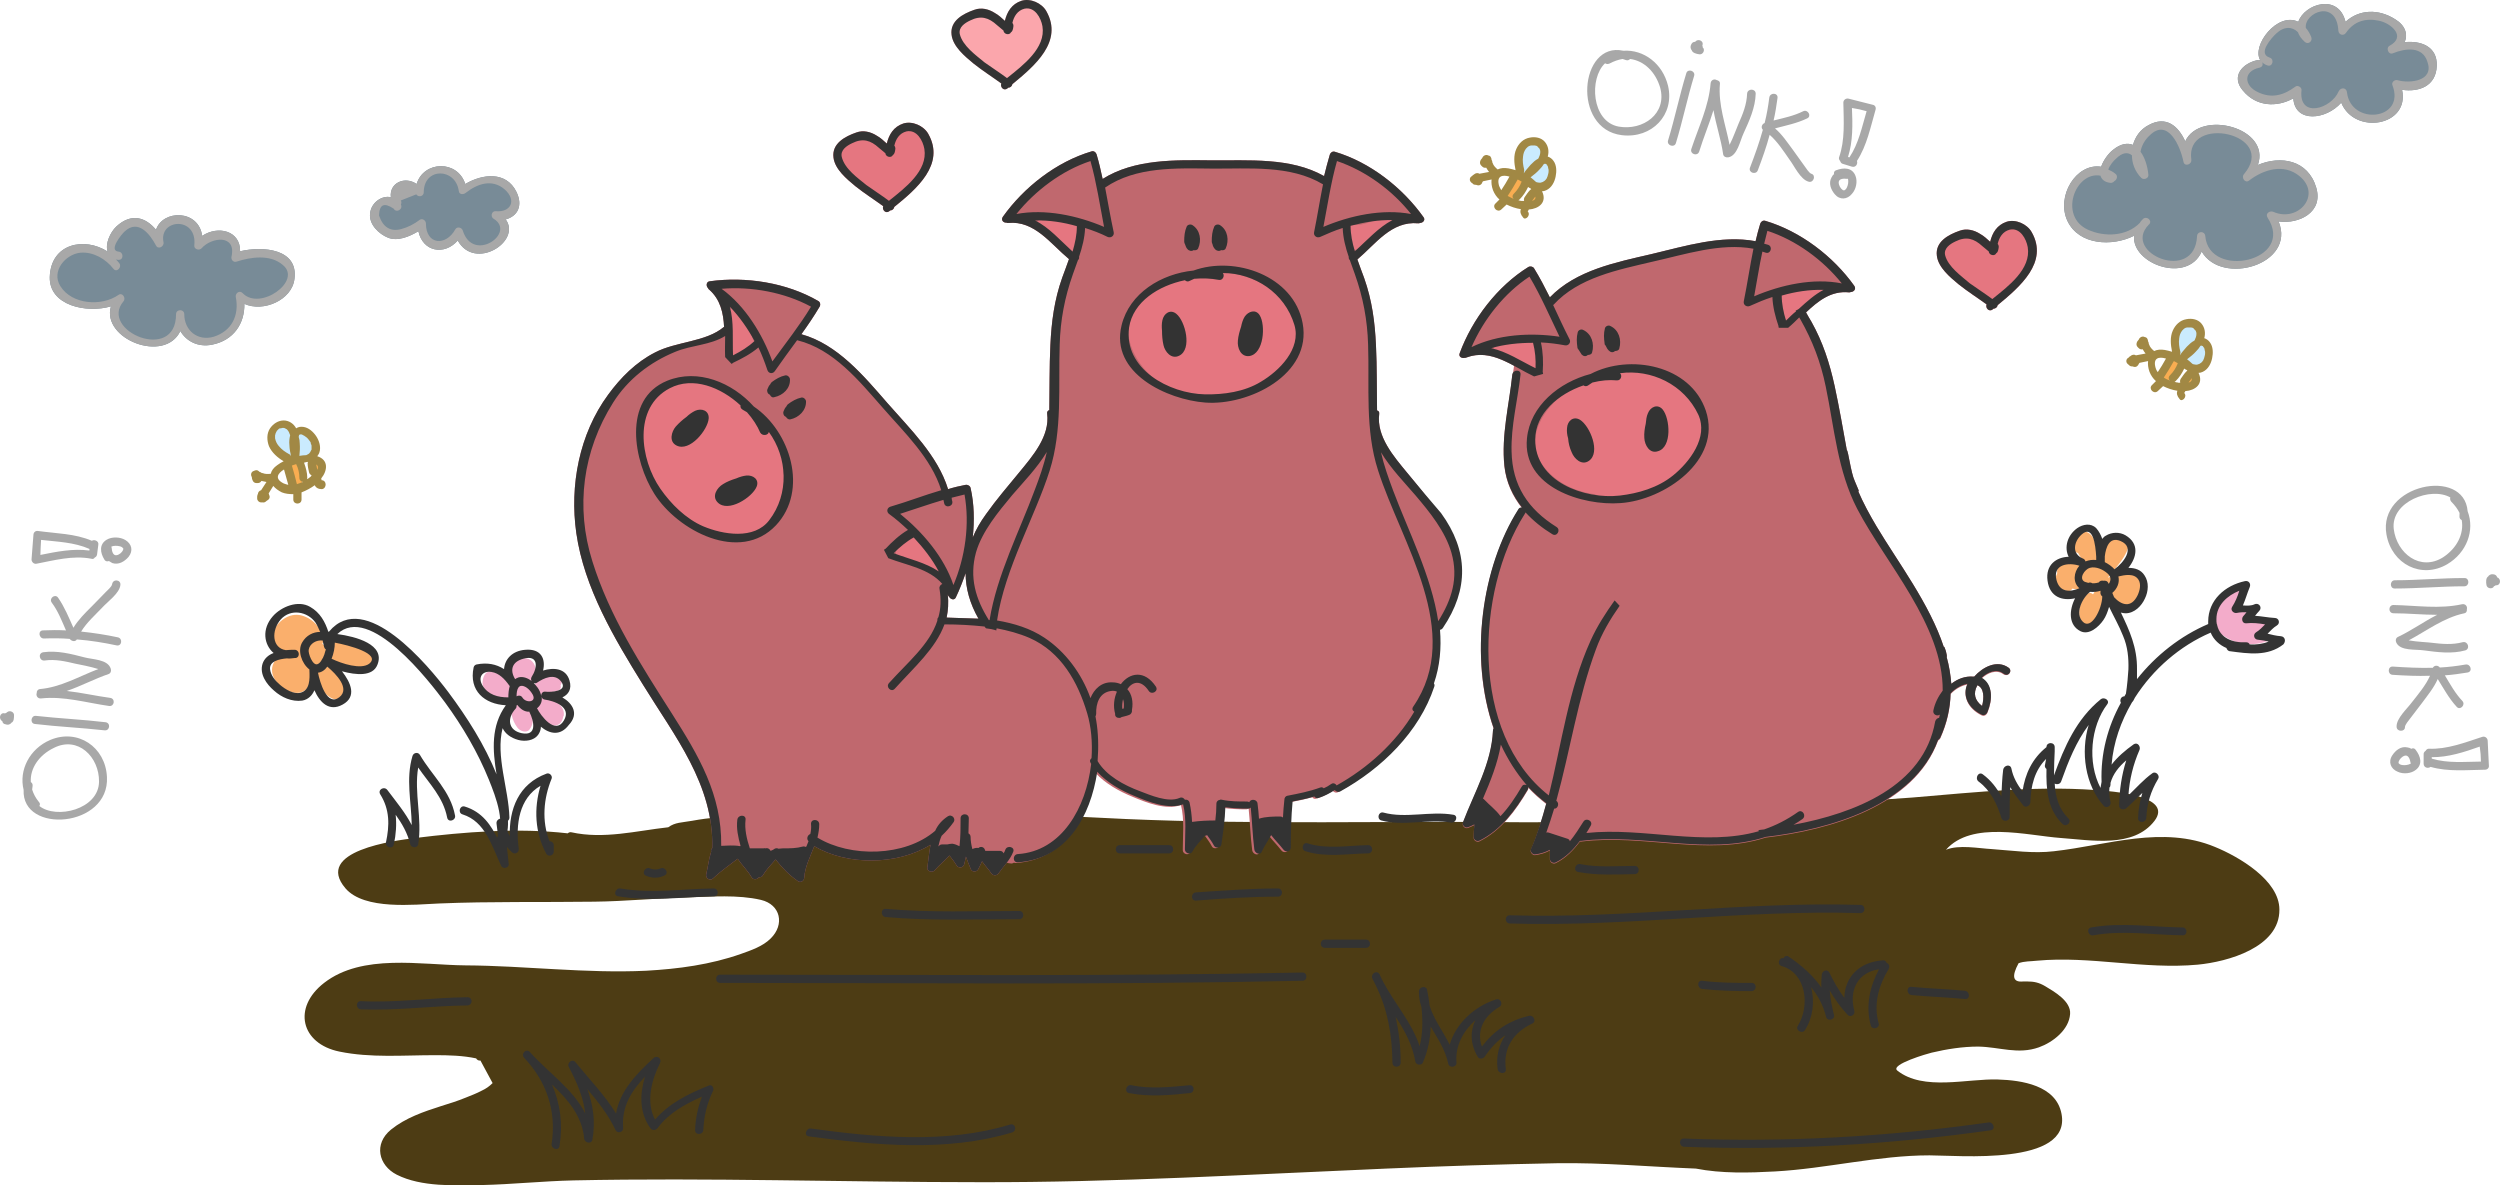 <?xml version="1.0" encoding="UTF-8" standalone="no"?>
<!-- Generator: Adobe Illustrator 16.0.0, SVG Export Plug-In . SVG Version: 6.00 Build 0)  -->

<svg
   version="1.1"
   id="Layer_1"
   x="0px"
   y="0px"
   width="698.736"
   height="331.297"
   viewBox="0 0 698.736 331.297"
   enable-background="new 0 0 700 490"
   xml:space="preserve"
   sodipodi:docname="3-piglies-dark.svg"
   inkscape:version="1.3.2 (091e20ef0f, 2023-11-25)"
   xmlns:inkscape="http://www.inkscape.org/namespaces/inkscape"
   xmlns:sodipodi="http://sodipodi.sourceforge.net/DTD/sodipodi-0.dtd"
   xmlns="http://www.w3.org/2000/svg"
   xmlns:svg="http://www.w3.org/2000/svg"><defs
   id="defs89" /><sodipodi:namedview
   id="namedview89"
   pagecolor="#ffffff"
   bordercolor="#000000"
   borderopacity="0.25"
   inkscape:showpageshadow="2"
   inkscape:pageopacity="0.0"
   inkscape:pagecheckerboard="0"
   inkscape:deskcolor="#d1d1d1"
   inkscape:zoom="10.898103"
   inkscape:cx="84.510118"
   inkscape:cy="138.41858"
   inkscape:window-width="1920"
   inkscape:window-height="1123"
   inkscape:window-x="0"
   inkscape:window-y="0"
   inkscape:window-maximized="1"
   inkscape:current-layer="g88" />
<g
   id="g89"
   transform="translate(-0.922,-108.985)">
	
	<g
   id="g19">
		
		
	</g>
	<g
   id="g88">
		<g
   id="g48">
			<path
   fill="#bfa354"
   d="m 620,345.7 c -14.7,-6.1 -29.9,-0.5 -45,1.2 -5.8,0.7 -11.7,-0.2 -17.4,-0.6 -3.7,-0.2 -9.2,-1.3 -12.8,0.2 7.2,-8.2 22.6,-4 32.1,-3.3 8.5,0.6 20.3,2.9 26.2,-4.8 5,-6.6 -9.9,-8 -13,-8.3 -18.2,-1.8 -36.7,0.3 -54.8,1.8 -18.3,1.4 -36.6,1.7 -54.9,3.4 -18.1,1.7 -36.2,3.7 -54.4,3.5 -36.8,-0.4 -73.6,0.7 -110.3,-0.9 -24.5,-1.1 -49.1,-2.8 -73.6,-2.1 -11,0.3 -21.9,0.7 -32.9,1.1 -5,0.2 -10,0.6 -14.9,1.5 -2.8,0.5 -4.7,0.4 -6.6,1.8 -9,1 -18,3.4 -27.1,1.4 -0.4,-0.1 -0.8,0.1 -1,0.3 -13.9,-1.6 -28.9,-0.4 -42.6,1.3 -5.7,0.7 -28.5,3.6 -19.5,14.1 5.3,6.1 19.2,4.5 26.2,4.2 14.4,-0.6 28.9,-0.3 43.3,-0.5 8.8,-0.1 17.5,-1 26.2,-1.2 6.4,-0.2 14,-0.8 20.4,0.7 5.5,1.3 6.7,6.9 2.7,10.8 -2.2,2.2 -5.5,3.3 -8.3,4.3 -8.5,3 -17.5,4.2 -26.5,4.7 -16.8,0.8 -33.7,-1.4 -50.5,-1.5 -12.4,-0.1 -28.8,-3.4 -39.5,4.9 -8.9,6.9 -6.5,17 4.3,19.2 8.7,1.8 17.9,1 26.7,1 3.8,0 7.8,0.1 11.5,0.9 0.2,0.4 0.7,0.7 1.2,0.6 1.1,2.1 2.3,4.2 3.4,6.3 -0.9,0.9 -1.9,1.6 -3,2.1 -1.5,0.8 -3.1,1.4 -4.6,2 -2.2,0.9 -4.4,1.6 -6.7,2.3 -5,1.6 -10,3.3 -14.1,6.6 -4.9,4 -3.5,10 1.6,12.6 6.9,3.5 16.3,3 23.8,2.9 8.5,-0.2 17,-1.1 25.6,-1.3 37.9,-0.8 75.7,0.5 113.6,0.5 37.9,0.1 75.8,-2.2 113.6,-3.8 15.9,-0.7 31.8,-1.2 47.7,-1.5 13,-0.2 25.9,1 38.8,1.5 7.2,1.4 14.8,1.2 22.1,0.8 14.5,-0.8 28.8,-4.5 43.2,-4.5 7.9,0 39.7,3 36.9,-11.6 -1.5,-8 -11.2,-9.4 -17.8,-9.6 -8.5,-0.3 -20.8,3.3 -28.1,-2.5 -2.1,-1.7 8.7,-4.8 9.6,-5 4.2,-1 8.7,-1.7 13,-1.7 6,0.1 11.1,2.3 17,0.2 3.9,-1.4 8.4,-4.9 8.7,-9.3 0.3,-3.6 -4.5,-6.3 -7,-7.8 -1.7,-1 -3.1,-1.3 -5,-1.3 -0.4,0 -0.7,0 -1.1,0 -2.9,0.3 -3.3,-1.4 -1.3,-5.1 1.6,-0.6 3.4,-0.5 5.1,-0.7 15,-1.4 29.9,2.5 45,1.1 8.3,-0.8 22.9,-4.8 22.8,-15.4 0,-8.2 -11.4,-14.8 -18,-17.5 z"
   id="path19"
   style="fill:#4d3c14;fill-opacity:1" />
			<g
   id="g40">
				<path
   fill="#333333"
   d="m 185.5,351.7 c -0.8,0.4 -2,0.4 -2.9,0 -1.3,-0.6 -2.5,1.4 -1.2,2 1.7,0.8 3.5,0.8 5.2,0 1.4,-0.6 0.3,-2.6 -1.1,-2 z"
   id="path20" />
				<path
   fill="#333333"
   d="m 200.4,357.3 c -8.7,0.1 -17.4,1.5 -26.1,0 -1.4,-0.2 -2.1,2 -0.6,2.2 8.9,1.5 17.7,0.2 26.7,0 1.5,0.1 1.5,-2.2 0,-2.2 z"
   id="path21" />
				<path
   fill="#333333"
   d="m 285.8,363.6 c -12.4,0 -24.9,0.5 -37.3,-0.6 -1.5,-0.1 -1.5,2.2 0,2.3 12.4,1.1 24.8,0.6 37.3,0.6 1.5,0 1.5,-2.3 0,-2.3 z"
   id="path22" />
				<path
   fill="#333333"
   d="m 327.7,345.2 h -13.8 c -1.5,0 -1.5,2.3 0,2.3 h 13.8 c 1.5,0 1.5,-2.3 0,-2.3 z"
   id="path23" />
				<path
   fill="#333333"
   d="m 383.3,345.2 c -5.6,0.1 -11.5,1.2 -16.9,-0.5 -1.4,-0.5 -2,1.8 -0.6,2.2 5.6,1.8 11.7,0.7 17.5,0.6 1.5,0 1.5,-2.3 0,-2.3 z"
   id="path24" />
				<path
   fill="#333333"
   d="m 358.1,357.3 c -7.7,0 -15.3,0.6 -22.9,1.1 -1.5,0.1 -1.5,2.4 0,2.3 7.6,-0.6 15.3,-1.1 22.9,-1.1 1.5,0 1.5,-2.3 0,-2.3 z"
   id="path25" />
				<path
   fill="#333333"
   d="m 407.1,336.7 c -6.4,-1.1 -13.3,1.1 -19.5,-0.6 -1.4,-0.4 -2,1.8 -0.6,2.2 6.2,1.7 13.1,-0.5 19.5,0.6 1.4,0.2 2.1,-2 0.6,-2.2 z"
   id="path26" />
				<path
   fill="#333333"
   d="m 520.9,361.9 c -32.7,-1 -65.3,3.9 -98,2.9 -1.5,0 -1.5,2.2 0,2.3 32.7,1 65.3,-3.9 98,-2.9 1.5,0 1.5,-2.3 0,-2.3 z"
   id="path27" />
				<path
   fill="#333333"
   d="m 457.8,351 c -5.1,0 -10.1,0.5 -15.2,-0.5 -1.4,-0.3 -2.1,1.9 -0.6,2.2 5.2,1 10.5,0.7 15.8,0.6 1.5,0 1.5,-2.3 0,-2.3 z"
   id="path28" />
				<path
   fill="#333333"
   d="m 365,380.8 c -54.3,1.1 -108.5,0.6 -162.8,0.6 -1.5,0 -1.5,2.3 0,2.3 54.3,0 108.5,0.6 162.8,-0.6 1.4,0 1.4,-2.3 0,-2.3 z"
   id="path29" />
				<path
   fill="#333333"
   d="m 382.7,371.6 h -11.5 c -1.5,0 -1.5,2.3 0,2.3 h 11.5 c 1.5,0 1.5,-2.3 0,-2.3 z"
   id="path30" />
				<path
   fill="#333333"
   d="m 490.5,383.7 c -4.6,0 -9.2,0 -13.8,-0.6 -1.5,-0.2 -1.5,2.1 0,2.3 4.6,0.5 9.2,0.6 13.8,0.6 1.5,-0.1 1.5,-2.3 0,-2.3 z"
   id="path31" />
				<path
   fill="#333333"
   d="m 528.2,378.1 c -0.1,-0.4 -0.5,-0.8 -1,-0.7 -6.6,0.4 -10.7,4.7 -10.8,10.5 -1.6,-2.2 -3,-4.6 -4.2,-7.1 -0.6,-1.1 -2,-0.5 -2.1,0.6 -0.1,1.2 -0.2,2.4 -0.1,3.6 -2.3,-3.3 -5.4,-6.1 -9.1,-8.6 -0.6,-0.5 -1.3,-0.1 -1.5,0.4 -1.3,-0.3 -1.9,1.8 -0.5,2.2 7,2 7.9,11.3 4.5,16.7 -0.8,1.2 1.2,2.4 2,1.2 2.2,-3.4 2.8,-8 1.7,-12 1.9,2.3 3.4,5 4.2,8.3 0.4,1.4 2.6,0.8 2.2,-0.6 -0.6,-2.3 -1,-4.6 -1.2,-6.8 1.4,2.4 3,4.7 5,6.8 0.8,0.9 2.2,0 1.9,-1.1 -1.6,-5.9 1.1,-10.8 6.9,-11.6 -2.6,4.8 -3.8,10.3 -2.3,15.7 0.4,1.4 2.6,0.8 2.2,-0.6 -1.5,-5.3 0,-10.6 2.8,-15.2 0.4,-0.8 0,-1.5 -0.6,-1.7 z"
   id="path32" />
				<path
   fill="#333333"
   d="m 550.1,385.9 c -5,-0.5 -9.9,-0.6 -14.9,-1.1 -1.5,-0.2 -1.5,2.1 0,2.3 5,0.5 9.9,0.6 14.9,1.1 1.5,0.2 1.5,-2.1 0,-2.3 z"
   id="path33" />
				<path
   fill="#333333"
   d="m 428.3,392.9 c -5.6,1.3 -9.9,4.2 -13.2,8.6 -1.6,-4.5 0.6,-8.6 4.9,-11.1 1.1,-0.6 0.4,-2.5 -0.9,-2.1 -6,1.9 -11.3,6.7 -13,12.7 -1.8,-3.7 -4.4,-7 -5.6,-10.9 -0.2,-1.5 -0.4,-3 -0.7,-4.4 -0.2,-1.3 -2.2,-1 -2.3,0.3 0,1.6 0.2,3 0.7,4.4 0.4,3.7 0.4,7.4 -0.5,11 -2.2,-6.7 -7,-11.9 -10.3,-18.2 -0.3,-0.6 -0.6,-1.2 -0.9,-1.9 -0.7,-1.3 -2.6,-0.2 -2,1.2 0.3,0.6 0.6,1.2 0.9,1.8 3.4,6.9 4.6,13.9 4.7,21.7 0,1.5 2.3,1.5 2.3,0 0,-4.5 -0.5,-8.7 -1.4,-12.8 2.5,3.8 4.7,7.8 5.5,12.5 0.1,0.9 1.7,1.2 2.1,0.3 1.4,-3.3 2.1,-6.7 2.2,-10.1 1.9,3.3 4.1,6.5 4.9,10.4 0.3,1.3 2.4,1 2.3,-0.3 -0.4,-4.7 1.9,-8.9 5.3,-11.9 -1.5,3 -1.5,6.6 0.6,10.2 0.4,0.8 1.5,0.7 2,0 1.7,-2.5 3.6,-4.5 5.8,-6 -1.8,2.6 -2.7,5.9 -2.2,9.5 0.2,1.4 2.5,1.5 2.3,0 -0.8,-5.9 2.1,-10.3 7.5,-12.8 1.1,-0.6 0.2,-2.4 -1,-2.1 z"
   id="path34" />
				<path
   fill="#333333"
   d="m 199,412.4 c -5.7,2.3 -11,4.9 -15,9.5 -2.6,-4.9 -1,-11 1.4,-15.8 0.6,-1.2 -0.8,-2.3 -1.8,-1.4 -4.9,4.5 -9.4,9.2 -10.5,15.5 -3.2,-5.2 -7.5,-9.6 -11.4,-14.4 -0.9,-1 -2.4,0.3 -1.8,1.4 2.2,4.2 4.1,8.5 4.6,13 -3.4,-6.8 -10.2,-11.3 -15.5,-17.2 -1,-1.1 -2.6,0.5 -1.6,1.6 6.3,6.7 9.1,14.9 7.7,24.1 -0.2,1.4 2,2.1 2.2,0.6 1,-6.2 0.2,-11.9 -2.1,-17.2 4.4,4.2 8.4,8.7 9,15.1 0.1,1.2 2,1.7 2.3,0.3 0.9,-5 0.2,-9.6 -1.4,-14.1 3,3.6 5.9,7.2 7.9,11.5 0.5,1 2.2,0.5 2.1,-0.6 -0.5,-6 2.3,-10.4 6.1,-14.4 -1.5,4.9 -1.6,10.1 1.5,14.4 0.5,0.7 1.4,0.7 2,0 3.2,-4.3 7.7,-6.7 12.4,-8.8 -1.1,3 -1.8,6.1 -1.9,9.3 -0.1,1.5 2.2,1.5 2.3,0 0.2,-4 1,-7.3 2.7,-10.9 0.4,-0.6 -0.2,-2 -1.2,-1.5 z"
   id="path35" />
				<path
   fill="#333333"
   d="m 131.6,387.7 c -10,0.1 -19.8,1.6 -29.8,1.1 -1.5,-0.1 -1.5,2.2 0,2.3 10,0.4 19.9,-1 29.8,-1.1 1.5,-0.1 1.5,-2.3 0,-2.3 z"
   id="path36" />
				<path
   fill="#333333"
   d="m 283.2,423.3 c -17.7,5.4 -37.5,3.6 -55.6,1.1 -1.4,-0.2 -2.1,2 -0.6,2.2 18.5,2.5 38.6,4.4 56.8,-1.1 1.5,-0.5 0.9,-2.7 -0.6,-2.2 z"
   id="path37" />
				<path
   fill="#333333"
   d="m 333.4,412.3 c -5.4,0.5 -10.9,1.1 -16.3,0 -1.4,-0.3 -2.1,1.9 -0.6,2.2 5.6,1.1 11.3,0.6 16.9,0 1.5,0 1.5,-2.3 0,-2.2 z"
   id="path38" />
				<path
   fill="#333333"
   d="m 556.7,422.7 c -28.2,4 -56.7,5.6 -85.1,4.5 -1.5,-0.1 -1.5,2.2 0,2.3 28.7,1.1 57.3,-0.6 85.7,-4.6 1.5,-0.2 0.8,-2.4 -0.6,-2.2 z"
   id="path39" />
				<path
   fill="#333333"
   d="m 610.9,368.2 c -8.5,-0.1 -17,-1.5 -25.5,0 -1.5,0.3 -0.8,2.5 0.6,2.2 8.3,-1.5 16.6,-0.1 24.9,0 1.5,0.1 1.5,-2.2 0,-2.2 z"
   id="path40" />
			</g>
			<g
   id="g44">
				<path
   fill="#333333"
   d="m 118.3,320 c -0.5,-0.9 -1.8,-0.7 -2.1,0.3 -1.9,6.4 -0.3,12.8 -0.2,19.3 -1.8,-3.5 -4.4,-6.6 -6.8,-9.8 -0.9,-1.2 -2.8,-0.1 -2,1.2 2.7,4.3 2.6,8.7 1.6,13.4 -0.3,1.4 1.9,2.1 2.2,0.6 0.6,-2.8 0.8,-5.6 0.5,-8.3 1.8,2.5 3.3,5.1 4.1,8.3 0.3,1 2,1.1 2.2,0 1.2,-7.2 -1.2,-14.4 0,-21.5 3.1,4.5 7,8.3 8.1,14 0.3,1.5 2.5,0.8 2.2,-0.6 -1.3,-6.9 -6.4,-11.1 -9.8,-16.9 z"
   id="path41" />
				<path
   fill="#faaf6c"
   d="m 95,287.7 c -1.4,0.2 -2.7,0.7 -3.7,1.6 -0.1,-0.2 -0.2,-0.4 -0.3,-0.5 0.2,-0.2 0.3,-0.5 0.3,-0.8 -0.4,-3.4 -2.8,-6.1 -6.1,-7 -3.5,-0.9 -6.8,1.7 -8.1,4.8 -1.2,2.9 0.2,4.9 2.5,6.1 -4.2,2.8 -3.1,7.4 1.1,9.8 4.1,2.3 6.7,0.1 7.6,-3.1 1.3,2.1 3,4.1 4.9,5.3 3.1,2 4.5,-2.3 4,-4.6 -0.3,-1.5 -1.6,-2.7 -2.8,-3.7 4.1,0.4 9.4,1.9 10.9,-2.3 2,-5.1 -7.6,-5.9 -10.3,-5.6 z"
   id="path42" />
				<path
   fill="#f3acca"
   d="m 158.5,309 c 0.3,-2.6 -2.1,-4.2 -4.6,-4.6 -0.2,-0.5 -0.2,-1 -0.3,-1.5 0.3,-0.1 0.7,-0.2 1,-0.3 0.1,0 0.2,0 0.2,-0.1 0.7,-0.1 1.4,-0.3 2.1,-0.5 0.7,-0.2 0.9,-0.9 0.7,-1.5 0.5,-0.7 0.5,-1.6 -0.3,-2.6 -1.1,-1.3 -4,-0.1 -5.1,0.5 -1.1,0.5 -1.7,1.5 -2.1,2.5 -0.1,0 -0.2,0.1 -0.3,0.1 -0.2,0.1 -0.3,0.2 -0.4,0.3 0,0 -0.1,-0.1 -0.1,-0.1 0.1,-0.1 0.1,-0.1 0.2,-0.2 2.1,-3 1.8,-8.8 -3.1,-8 -2,0.3 -3.1,3.1 -3.2,4.8 0,0.4 0,0.8 0.1,1.2 -2.7,-2.2 -7,-4.3 -7.5,0.5 -0.4,3.2 5.4,6.5 7.7,4.2 0.3,0.1 0.6,0.1 0.9,0.2 0.2,0 0.4,0 0.6,0 0.1,0.2 0.2,0.4 0.2,0.6 -0.2,0.3 -0.6,0.6 -0.8,0.9 -1.2,2.2 -0.3,5 1.1,6.9 0.7,1 2.5,1.7 3.4,0.6 1.2,-1.5 1.1,-3.4 0.6,-5.2 0.1,0 0.2,0.1 0.3,0.1 0.5,1.2 1.3,2 2.4,2.5 1.8,1.5 5,2.6 6,-0.4 0.1,-0.3 0.1,-0.5 0.2,-0.8 0.1,0 0.1,0 0.1,-0.1 z"
   id="path43" />
				<path
   fill="#333333"
   d="m 158.1,303.9 c 1.7,-0.8 2.7,-2.3 2,-4.7 -1,-3.5 -4.5,-3.7 -7.4,-2.8 0.8,-3.2 -0.5,-6.2 -5,-5.8 -3.6,0.3 -5.7,2.6 -5.9,5.4 -2.2,-1.4 -4.7,-1.9 -7.7,-1.3 -0.4,0.1 -0.7,0.4 -0.8,0.8 -1.4,6.6 3.1,10.3 9,10.6 -4.2,5.8 -3.7,12.5 -2.6,19.3 -3.3,-8.2 -8.2,-15.9 -13.5,-23 -5.5,-7.3 -23.3,-28.9 -33.3,-16.9 -0.1,0 -0.1,0 -0.2,0.1 -0.9,-2.8 -2.3,-5.4 -5.1,-7 -3.4,-2 -8.1,0 -10.4,2.6 -3.2,3.6 -2.5,8 0.2,10.3 -1.4,0.5 -2.6,1.5 -3.1,3 -0.9,2.9 1.1,5.7 3.2,7.5 2.1,1.9 5,3.2 7.9,2.8 1.7,-0.3 2.8,-1.5 3.4,-2.9 1.5,3.4 4.1,6.1 7.9,4 4,-2.2 2.3,-6.1 -0.2,-9.3 4,1.1 8.6,1.5 9.9,-1.8 2.3,-5.7 -6,-7.9 -11.2,-8.6 9,-8.6 25.8,13.3 30.1,19.1 4.9,6.7 9.2,14 12.3,21.7 1.8,4.5 5.2,12.9 1.5,17.2 -1,1.1 0.6,2.7 1.6,1.6 1.8,-2.1 2.3,-4.7 2.2,-7.4 0.2,-0.2 0.4,-0.5 0.4,-0.9 -0.2,-8 -3.9,-17.2 -1.9,-25 0.7,1.5 2.2,2.7 4.4,3.3 1.9,0.5 4.3,0.2 5.5,-1.4 0.5,-0.7 0.8,-1.5 0.8,-2.3 2.4,2 5.4,2.7 7.8,-0.5 2.9,-3.1 1.1,-6 -1.8,-7.7 z m -73.2,-1.3 c -1.9,0.5 -4.3,-1 -5.7,-2.2 -1.3,-1.1 -2.6,-2.6 -2.8,-4.4 -0.2,-2.2 2.5,-2.8 4.7,-3 0.7,0.1 1.4,0 2.2,-0.1 v 0 0 c 0.1,0 0.2,0 0.3,0 1.3,-0.3 1,-2.3 -0.3,-2.3 -0.7,0 -1.6,0 -2.5,0.1 -3.9,-0.6 -4.1,-5.5 -1.4,-8.6 2.8,-3.1 7.5,-2.2 9.7,0.9 0.5,0.8 0.9,1.7 1.3,2.6 -2,0 -3.9,1 -5,2.9 -1.4,2.3 -0.2,5.9 2,7.6 0,0.1 0,0.2 0,0.3 0.1,2.3 0.2,5.5 -2.5,6.2 z m 2.3,-12 c 0.3,-1.8 2.2,-2.8 3.9,-2.6 0.1,0.6 0.3,1.2 0.4,1.8 0.1,0.3 0.2,0.5 0.5,0.7 -0.1,0.2 -0.1,0.4 -0.2,0.6 -0.1,0.5 -0.3,1.1 -0.6,1.7 -0.1,0.2 -0.2,0.3 -0.3,0.5 -0.3,0.6 -0.7,1.1 -1.2,1.3 -1.4,0.6 -2.7,-3.1 -2.5,-4 z m 8.5,13.3 c -3.4,2.6 -5.4,-4.3 -5.9,-6.9 1,-0.1 1.9,-0.7 2.6,-1.7 2.5,2.1 6.5,6.2 3.3,8.6 z m 8.4,-9.4 c -2.3,1.7 -7.6,0 -10.5,-1.4 0.6,-1.5 0.9,-3.1 0.9,-4.5 3.8,0.7 13.1,3.1 9.6,5.9 z m 53.6,4.9 c 2.2,2.8 -2.8,3.1 -4.4,2.9 -0.8,-0.1 -1.2,0.7 -1.1,1.3 -0.1,-0.8 -0.5,-1.7 -1,-2.4 -0.3,-0.4 -0.7,-0.9 -1.1,-1.3 0.3,0.1 0.6,0.1 0.9,-0.1 1.9,-1.3 4.9,-2.7 6.7,-0.4 z m -12.4,4.2 c 0,-1.9 0.5,-3.8 2.7,-2.5 0.8,0.5 1.4,1.3 1.8,2 1.2,2.2 -1.9,2.5 -2.9,0.8 -0.4,-0.6 -1.1,-0.6 -1.6,-0.3 z m 1.9,-10.5 c 4.3,-1.2 4,2.5 2.3,5.1 -0.2,0.4 -0.2,0.8 0,1.1 -1.1,-0.8 -2.4,-1.3 -3.6,-1 -0.4,0.1 -0.7,0.3 -1,0.5 -1.6,-2.6 -0.8,-4.9 2.3,-5.7 z m -11.4,7.5 c -1.4,-2.3 -0.1,-4.2 2.5,-3.8 2.1,0.3 3.7,2 4.9,3.7 0.1,0.1 0.1,0.2 0.2,0.2 -0.3,1 -0.4,2.2 -0.4,3.2 -2.9,0 -5.6,-0.7 -7.2,-3.3 z m 10.9,13.3 c -3.8,-0.8 -4.1,-4.2 -1.7,-6.8 0.3,-0.3 0.3,-0.6 0.3,-0.9 0.1,-0.1 0.1,-0.2 0.2,-0.2 0.9,1.2 2.1,2 3.4,1.9 0,0 0,0 0,0.1 1.3,2.6 2.2,6.8 -2.2,5.9 z m 11.8,-3.5 c -2.4,4 -6.4,-1.3 -7.5,-3.5 0.1,0 0.1,-0.1 0.2,-0.1 1,-0.9 1.3,-2 1.1,-3.1 0.1,0.4 0.3,0.7 0.8,0.8 2.8,0.4 7.7,2.1 5.4,5.9 z"
   id="path44" />
			</g>
			<g
   id="g47">
				<path
   fill="#faaf6c"
   d="m 599.2,271 c -1.7,-2 -4.8,-2.4 -7.1,-1.3 -0.5,0.1 -1,0.3 -1.5,0.5 -0.2,0.1 -0.3,0.2 -0.4,0.3 0,-0.1 0,-0.2 0,-0.3 0.4,-0.2 0.6,-0.5 0.6,-1 v 0 c 0.1,-0.1 0.3,-0.2 0.4,-0.3 1.3,-1.3 7.8,-8.8 2.7,-9.5 -5.5,-0.7 -6.5,3.5 -6.3,7.8 -0.1,-0.1 -0.3,-0.1 -0.4,-0.2 0,-0.1 0,-0.1 -0.1,-0.2 0.1,-0.2 0.2,-0.4 0.2,-0.6 -0.1,-2.4 -0.3,-6.9 -2.7,-8.3 -2.6,-1.5 -3.7,2.5 -4.1,4.1 -0.2,0.8 0.5,1.5 1.2,1.5 0.2,0.4 0.5,0.9 0.8,1.3 0.1,0.2 0.1,0.3 0.2,0.5 -2.6,-0.6 -5.2,-0.3 -6.4,1.9 -0.4,0.7 -0.5,1.3 -0.4,2 -1,1.9 -0.4,4.3 2.8,5 0.5,0.1 1.2,-0.2 1.4,-0.7 1.9,0.4 4.3,0.3 6.5,0.1 -0.1,0.2 -0.1,0.4 -0.2,0.6 -0.1,0.3 -0.3,0.6 -0.5,0.9 -0.4,-0.4 -1,-0.6 -1.6,-0.1 -1.9,1.8 -2.4,3.6 -2.2,6.2 0,0.1 0,0.2 0.1,0.3 0.1,1.1 0.6,2 1.9,2.2 4.3,0.7 5.8,-4.6 6.6,-8.1 0,0.1 0.1,0.2 0.1,0.3 0.7,0.9 1.4,1.4 2,1.7 0.1,0.6 0.6,1.1 1.4,0.9 0.5,-0.2 1,-0.4 1.5,-0.6 0.5,0 1,0 1.4,-0.1 0.2,0.1 0.5,0 0.8,-0.2 0.2,-0.1 0.4,-0.3 0.6,-0.4 0.2,-0.1 0.4,-0.3 0.5,-0.5 1.5,-1.7 1.9,-3.8 0.2,-5.7 z"
   id="path45" />
				<path
   fill="#f3acca"
   d="m 634.3,286.1 c -0.4,-0.1 -0.8,-0.2 -1.2,-0.3 0.3,-0.4 0.6,-0.8 1,-1.2 0.5,-0.6 0.4,-1.8 -0.5,-1.9 -1.3,-0.2 -2.7,-0.4 -4,-0.8 0.1,0 0.1,0 0.2,-0.1 1.2,-0.4 1,-2.2 -0.3,-2.3 -1.2,0 -2.3,-0.2 -3.5,-0.3 0.4,-1.5 1,-2.9 1.6,-4.4 0.4,-0.9 -0.9,-1.9 -1.7,-1.3 -1.6,1.1 -3,2.3 -3.9,3.8 -0.5,-0.3 -1.2,-0.2 -1.4,0.4 -1.4,3.1 -1.1,5.6 0.3,7.5 -0.2,0.7 0.5,1.6 1.4,1.4 2.1,1.6 5.1,2.5 8.1,2.4 0.1,0 0.2,0 0.3,0 1.4,-0.1 2.7,-0.3 3.9,-0.8 0.6,-0.3 0.9,-1.9 -0.3,-2.1 z"
   id="path46" />
				<path
   fill="#333333"
   d="m 638.4,286.8 c -1.3,-0.1 -2.5,-0.4 -3.7,-0.7 0.8,-0.8 1.6,-1.7 2.6,-2.3 1,-0.6 0.6,-2.1 -0.6,-2.1 -1.9,-0.1 -3.7,-0.5 -5.5,-0.6 0.4,-0.5 0.8,-1 1.2,-1.4 0.9,-1 -0.2,-2.4 -1.4,-1.8 -0.8,0.4 -2,0.4 -3.2,0.3 0.7,-1.6 1.2,-3.4 1.9,-5.1 0.4,-0.9 -0.2,-1.9 -1.3,-1.7 -5.6,1.2 -10.3,5.3 -10.3,11.3 0,0.2 0,0.4 0,0.7 -7.7,3.3 -14.6,8.7 -19.9,15.4 0,-1.1 0,-2.1 0,-2.7 0.1,-6.1 -2.1,-10.9 -4.5,-15.9 0.4,0.1 0.9,0.2 1.3,0.2 2.5,0 4.5,-2.1 5.4,-4.1 1,-2 1.2,-4.6 -0.1,-6.5 -1,-1.6 -2.7,-2.1 -4.5,-2.1 2.3,-2.9 3.2,-6.7 -0.8,-9.1 -1.7,-1 -3.9,-0.9 -5.5,0.1 -0.4,0.2 -0.7,0.5 -1,0.9 -0.4,-1.1 -0.9,-2.1 -1.7,-3 -1.5,-1.5 -3.7,-1.1 -5.3,0 -2.8,2 -3.7,5.4 -2.4,8 -3.5,0.1 -6.5,2.3 -5.9,6.7 0.6,4.6 4.2,5.7 7.7,4.9 -1.7,3.3 -1.9,7.5 1.5,9.2 2.4,1.2 5.1,-1.2 6.4,-3.1 0.7,-1 1.2,-2.3 1.6,-3.7 1.3,2.7 2.8,5.3 3.9,8.1 1.3,3 1.6,6.2 1.5,9.4 0,0.7 -0.4,5.1 -0.7,6.8 -0.1,0.2 -0.3,0.4 -0.4,0.7 -1,0 -1.4,1.1 -1,1.8 -3.7,6.7 -5.7,14.3 -5.4,22.1 -0.1,0.6 -0.2,1.1 -0.3,1.7 -3.7,-7.1 -2.8,-17.2 1.9,-23.4 0.8,-1.1 -0.9,-2.1 -1.8,-1.4 -6.8,5.5 -10.2,13.3 -13.1,21.3 0,-2.3 0.1,-4.6 0.2,-6.7 0,0 0,0 0,-0.1 0,-0.4 0,-0.7 0,-1.1 0,-1.5 -2.3,-1.5 -2.3,0 v 0 c -4,3.2 -6,7.5 -6.7,12.4 -1.4,-1.9 -2.6,-3.9 -3.1,-6.4 -0.3,-1.4 -2.1,-0.9 -2.3,0.3 -0.3,2.5 -0.4,5 -0.5,7.5 -1.3,-2.4 -2.9,-4.5 -5.2,-6.2 -1.2,-0.9 -2.3,1.1 -1.2,2 3.4,2.5 5.2,6.3 6.4,10.2 0.4,1.2 2.3,1 2.3,-0.3 0,-2.8 0,-5.5 0.2,-8.3 1,1.8 2.3,3.4 3.6,5.1 0.7,0.8 1.9,0.1 2,-0.8 0.1,-4.7 1.2,-9 4.4,-12.2 -0.1,0.5 -0.2,1.1 -0.3,1.6 -0.2,0.5 0.1,1 0.4,1.2 -0.1,5.6 0.2,11.2 4.5,15.4 1.1,1 2.7,-0.6 1.6,-1.6 -2.7,-2.7 -3.6,-6.1 -3.8,-9.7 0.6,0.3 1.5,0.2 1.8,-0.6 2,-5.6 4.2,-11.1 7.7,-15.8 -2.3,7.6 -1,16.8 4.2,22.6 0.8,0.9 2.2,0 1.9,-1.1 -0.4,-1.4 -0.4,-2.8 -0.3,-4 0.2,-0.2 0.3,-0.5 0.3,-0.8 0,-0.2 0,-0.4 0,-0.5 0.7,-2.5 2.3,-4.5 4.4,-6.3 -1.3,4.1 -1.9,8.3 -2,12.6 0,1.1 1.2,1.4 2,0.8 1.6,-1.4 3,-2.9 4.5,-4.3 -0.7,2.2 -1.1,4.5 -1.2,7 -0.1,1.5 2.2,1.5 2.3,0 0.2,-4 1.2,-7.4 3.3,-10.9 0.6,-0.9 -0.6,-2.3 -1.6,-1.6 -2.5,1.8 -4.5,4.1 -6.7,6.2 0.3,-4.4 1.3,-8.6 3.1,-12.7 0.4,-0.9 -0.5,-2.3 -1.6,-1.6 -2.4,1.7 -4.6,3.6 -6.2,5.7 0.5,-6.2 2.6,-12.1 5.7,-17.4 0.3,-0.3 0.6,-0.8 0.8,-1.3 5.1,-8 12.6,-14.5 21.2,-18.2 0.8,2 2.5,3.5 4.4,4.3 0.1,0.4 0.5,0.9 1,0.9 5.2,0.7 10.5,1.5 14.9,-1.9 0.8,-0.9 0.5,-2.2 -0.7,-2.3 z m -51,-15 c -0.4,0.1 -0.7,0.2 -1.1,0.2 -0.2,0 -0.4,0 -0.6,0 -0.3,-0.2 -0.7,-0.3 -1.1,-0.1 -0.3,-0.1 -0.7,-0.2 -1,-0.3 -1.8,-0.9 0,-3.5 1.4,-3.9 1.7,-0.5 3.8,0.5 5,1.6 1.1,1 0.9,2 0.3,2.9 0,-0.1 0,-0.1 -0.1,-0.2 -0.2,-0.6 -0.8,-0.8 -1.4,-0.7 -0.5,-0.1 -1,0 -1.3,0.5 0.2,-0.2 0.1,0 -0.1,0 z m 11.2,-0.8 c 0.8,1.2 0.4,3 -0.2,4.3 -1.8,3.8 -4.6,2.8 -6.6,0.6 -0.2,-0.4 -0.3,-0.8 -0.5,-1.2 1.4,-1.2 2.1,-2.9 1.7,-4.6 1.7,-0.4 4.4,-1 5.6,0.9 z m -5,-10.8 c 4.3,1.8 0.7,6.2 -1.6,7.8 0,0 -0.1,0.1 -0.1,0.1 -0.7,-0.8 -1.7,-1.5 -2.7,-2 0,-0.5 0,-1.1 0,-1.6 0.3,-2.6 1.3,-5.6 4.4,-4.3 z m -10.9,-1.8 c 3.2,-2.9 3.9,2.8 4.1,6.2 0,0.3 0,0.6 0,0.9 -1,-0.1 -2,0 -3,0.4 -0.1,-0.3 -0.3,-0.7 -0.7,-0.8 -3.2,-1.3 -2.6,-4.7 -0.4,-6.7 z m -7,12.7 c -1.1,-4.4 3.3,-5 6.4,-4 -1.6,1.8 -1.9,4.7 0,6.3 -2.6,1.1 -5.5,1.2 -6.4,-2.3 z m 7.4,11.7 c -2.4,-2.3 -0.2,-6.7 2,-8.4 1,0.1 2,0 2.9,-0.3 0,0.1 0,0.2 0,0.3 -0.1,0.5 0.1,1 0.5,1.3 -0.1,3.6 -3.1,9.4 -5.4,7.1 z m 46.6,6.3 c -0.2,-0.4 -0.5,-0.6 -1,-0.6 -3.8,0.2 -7.3,-1.2 -8.1,-4.8 0,-0.1 0,-0.2 -0.1,-0.3 -0.1,-0.4 -0.1,-0.9 -0.1,-1.4 0,-3.9 3.1,-6.6 6.4,-7.9 -0.5,1.6 -1.1,3.1 -2,4.5 -0.6,0.9 0.4,1.9 1.3,1.7 0.9,-0.2 1.8,-0.2 2.7,-0.2 -0.3,0.4 -0.6,0.8 -0.9,1.1 -0.6,0.7 -0.3,2.1 0.8,2 1.8,-0.2 3.6,0 5.3,0.3 -0.8,0.8 -1.5,1.6 -2.5,2.2 -1,0.6 -0.6,2.1 0.6,2.1 1,0.1 2,0.3 2.9,0.5 -1.7,0.7 -3.5,0.9 -5.3,0.8 z"
   id="path47" />
			</g>
			<path
   fill="#333333"
   d="m 154.5,344.1 c -2.2,-5.6 -1.7,-11.9 0.6,-17.5 0.3,-0.8 -0.6,-1.7 -1.4,-1.4 -7.9,2.9 -10.5,10 -10.3,17.5 -0.7,-1.2 -1.1,-2.6 -1.5,-4.1 -0.3,-1.5 -2.4,-0.8 -2.2,0.6 0.2,1.5 0.4,3.1 0.5,4.6 -2,-4.2 -4.5,-7.9 -9.4,-9.4 -1.4,-0.4 -2,1.8 -0.6,2.2 6.4,2 8.2,8.9 10.8,14.4 0.5,1 2.3,0.6 2.1,-0.6 -0.2,-1.6 -0.3,-3.1 -0.5,-4.7 0.4,0.5 0.9,1 1.4,1.5 0.9,0.8 2.1,0 1.9,-1.1 -0.9,-6.7 0.1,-14 6.1,-17.5 -1.9,6.3 -1.6,13.1 1.6,19 0.6,1 2.1,0.5 2.1,-0.6 v -1.7 c 0,-0.8 -0.6,-1.2 -1.2,-1.2 z"
   id="path48" />
		</g>
		<path
   fill="#333333"
   d="m 7.522,329.747 c -0.608,12.468 24.072,10.614 23.292,-3.621 -0.423,-8.421 -8.189,-13.554 -15.84,-10.334 -5.798,2.466 -8.82,8.466 -7.452,13.955 z m 21.079,-2.268 c -0.108,7.752 -11.943,10.557 -16.674,6.781 0.206,-0.343 0.241,-0.789 -0.136,-1.132 -0.943,-1.15 -1.525,-2.316 -1.884,-3.465 0.069,-0.309 0.052,-0.669 0.121,-0.977 0.086,-0.532 -0.154,-0.909 -0.497,-1.115 -0.238,-3.876 2.337,-7.579 6.437,-9.548 6.725,-3.426 12.724,2.512 12.633,9.458 z m -17.636,-18.413 c 6.448,0.724 12.93,1.003 19.464,1.779 1.509,0.207 1.199,2.47 -0.31,2.264 -6.448,-0.724 -12.93,-1.003 -19.464,-1.779 -1.423,-0.155 -1.113,-2.419 0.31,-2.264 z m -6.878,1.934 c -0.051,0.086 -0.155,0.257 -0.292,0.291 -0.429,0.326 -0.875,0.291 -1.355,0.119 -0.446,-0.035 -0.823,-0.378 -0.874,-0.875 -1.08,-0.532 -0.753,-2.436 0.619,-2.195 0,0 0.086,0.052 0.086,0.052 0.137,-0.034 0.326,-0.154 0.463,-0.188 0.052,-0.086 0.103,-0.171 0.24,-0.206 0.669,-0.531 1.801,-0.085 1.869,0.773 -0.018,0.806 0.033,1.887 -0.756,2.229 z m 8.93,-19.717 c 3.945,-0.546 7.769,0.468 11.507,1.431 2.195,0.619 6.465,0.501 7.338,3.126 0.223,0.6 0.033,1.303 -0.567,1.526 -3.962,1.352 -7.754,3.391 -11.716,4.743 4.047,0.448 8.145,1.394 12.141,1.929 1.509,0.207 1.199,2.47 -0.31,2.264 -6.345,-0.896 -12.655,-2.821 -19.035,-2.104 -0.995,0.102 -1.457,-0.876 -1.182,-1.527 -0.051,-0.497 0.258,-1.012 0.892,-1.097 5.78,-0.494 10.858,-3.509 16.313,-5.598 -2.058,-0.653 -5.504,-1.324 -6.345,-1.479 -2.864,-0.671 -5.727,-1.341 -8.677,-0.897 -1.492,0.154 -1.902,-2.076 -0.359,-2.315 z m 21.552,-18.783 c -0.224,2.315 -3.639,4.697 -5.063,6.291 -1.905,2.005 -4.41,4.233 -5.904,6.719 3.515,0.362 6.928,0.896 10.237,1.601 1.458,0.292 1.147,2.556 -0.31,2.264 -3.618,-0.774 -7.339,-1.377 -11.129,-1.671 -0.464,0.771 -1.475,0.514 -2.006,-0.156 -2.452,-0.19 -4.785,-0.192 -7.169,-0.107 -1.441,0.068 -1.799,-2.248 -0.273,-2.264 2.161,-0.102 4.27,-0.117 6.414,0.004 -1.182,-2.693 -2.226,-5.421 -3.974,-7.754 -0.891,-1.235 0.962,-2.572 1.767,-1.388 1.816,2.608 2.981,5.524 4.282,8.406 1.339,-2.229 3.33,-4.182 5.08,-5.931 1.27,-1.337 2.626,-2.622 3.947,-4.045 0.395,-0.463 1.682,-1.44 1.785,-2.194 0.258,-1.595 2.522,-1.285 2.315,0.224 z m -3.816,-12.676 c -2.162,1.268 -1.855,3.669 -0.655,5.556 0.274,0.515 0.806,0.601 1.269,0.412 0.343,0.206 0.686,0.412 0.943,0.567 1.749,0.584 3.396,-0.41 4.529,-1.712 1.39,-1.731 0.911,-3.652 -0.889,-4.734 -1.457,-0.876 -3.738,-0.963 -5.196,-0.089 z m 3.669,1.854 c 0.223,0.017 0.394,0.12 0.652,0.275 -0.086,-0.051 0.291,0.292 0.206,0.24 0,0 0.154,0.326 0.086,0.051 0.086,0.052 0.086,0.052 0.034,0.137 0,0 0,0 -0.052,0.086 0,0 0,0 0,0 0,0 0,0 0,0 0.034,0.137 0,0 -0.017,0.223 -0.275,0.652 -1.047,1.354 -1.819,1.474 -1.046,0.188 -1.337,-1.27 -1.371,-1.99 -0.034,-0.137 -0.068,-0.274 -0.103,-0.412 0.652,-0.308 1.681,-0.273 2.384,-0.084 z m -7.016,3.134 c 0.326,-0.154 0.566,-0.36 0.652,-0.891 l 0.345,-2.709 c 0.172,-1.063 -1.182,-1.527 -1.8,-1.082 -4.732,-2.027 -9.98,-2.03 -15.039,-2.736 -0.617,-0.138 -1.235,0.308 -1.287,0.977 -0.224,2.315 -0.312,4.596 -0.536,6.911 -0.052,0.669 0.565,1.39 1.337,1.27 5.008,-0.957 10.189,-2.395 15.316,-1.414 0.48,0.172 0.806,0.018 1.012,-0.325 z M 12.402,259.881 c 4.579,0.535 9.192,0.623 13.53,2.53 l -0.035,0.446 c -4.527,-0.62 -9.175,0.32 -13.686,1.226 0.018,-1.389 0.122,-2.727 0.191,-4.202 z"
   id="path49"
   inkscape:label="l-oink"
   style="fill:#a8a8a8;fill-opacity:1" />
		<path
   fill="#333333"
   d="m 690.611,251.873 c -0.985,-12.456 -25.183,-7.464 -22.686,6.517 1.5,8.325 9.778,12.487 16.969,8.302 5.491,-3.247 7.766,-9.485 5.717,-14.819 z m -20.654,4.955 c -0.883,-7.677 10.483,-11.884 15.816,-8.809 -0.103,0.345 -0.083,0.757 0.255,1.177 1.05,1.038 1.783,2.069 2.325,3.158 -0.009,0.316 -0.016,0.632 -0.025,0.948 -0.045,0.537 0.263,0.861 0.638,1.06 0.662,3.876 -1.367,7.842 -5.195,10.372 -6.396,4.047 -12.975,-1.053 -13.815,-7.906 z m 19.749,16.026 c -6.485,-0.004 -12.985,0.624 -19.47,0.619 -1.456,0.027 -1.429,-2.282 0.026,-2.308 6.485,0.004 12.985,-0.624 19.47,-0.619 1.456,-0.027 1.429,2.282 -0.026,2.309 z m 6.681,-2.774 c 0.063,-0.126 0.133,-0.25 0.228,-0.279 0.42,-0.337 0.832,-0.358 1.272,-0.284 0.441,0.074 0.816,0.273 0.991,0.847 1.161,0.377 1.018,2.303 -0.372,2.205 0,0 -0.096,0.028 -0.096,0.028 -0.162,0.154 -0.258,0.182 -0.449,0.242 -0.063,0.126 -0.063,0.126 -0.133,0.25 -0.553,0.587 -1.78,0.335 -1.947,-0.555 -0.167,-0.89 -0.202,-2.03 0.504,-2.455 z m -6.433,20.685 c -3.759,1.045 -7.794,0.501 -11.609,-0.006 -2.301,-0.342 -6.522,0.216 -7.664,-2.153 -0.271,-0.545 -0.189,-1.302 0.451,-1.602 3.841,-1.802 7.257,-4.31 10.973,-6.178 -4.08,-0.007 -8.182,-0.427 -12.263,-0.434 -1.485,-0.069 -1.429,-2.282 0.026,-2.308 6.418,0.129 12.908,1.177 19.175,-0.216 0.986,-0.197 1.565,0.672 1.358,1.362 0.051,0.507 -0.09,1.073 -0.789,1.182 -5.693,1.218 -10.434,4.863 -15.468,7.552 2.109,0.401 5.712,0.554 6.373,0.666 2.933,0.358 5.836,0.62 8.735,-0.161 1.464,-0.343 2.136,1.857 0.702,2.295 z m -19.198,21.346 c -0.099,-2.375 3.038,-5.112 4.284,-6.852 1.732,-2.202 3.883,-4.742 5.057,-7.402 -3.515,0.133 -7.021,-0.049 -10.432,-0.261 -1.485,-0.069 -1.459,-2.377 0.026,-2.309 3.632,0.249 7.454,0.44 11.189,0.344 0.398,-0.749 1.442,-0.755 1.963,-0.077 2.471,-0.128 4.787,-0.418 7.17,-0.833 1.493,-0.247 2.07,1.981 0.577,2.229 -2.096,0.327 -4.192,0.654 -6.346,0.79 1.488,2.473 2.91,5.071 4.913,7.177 0.954,1.068 -0.637,2.704 -1.591,1.636 -2.187,-2.364 -3.667,-5.153 -5.309,-7.788 -1.041,2.41 -2.802,4.517 -4.276,6.536 -1.113,1.49 -2.321,3.01 -3.434,4.501 -0.361,0.529 -1.466,1.703 -1.453,2.431 -0.002,1.36 -2.311,1.334 -2.338,-0.122 z m 5.361,12.06 c 2.032,-1.562 1.33,-3.857 -0.049,-5.632 -0.367,-0.515 -0.874,-0.465 -1.227,-0.252 -0.279,-0.228 -0.624,-0.332 -1.065,-0.407 -1.793,-0.393 -3.31,0.803 -4.231,2.235 -1.216,1.836 -0.411,3.786 1.499,4.561 1.594,0.768 3.815,0.507 5.074,-0.506 z m -3.762,-1.36 c -0.221,-0.037 -0.441,-0.075 -0.691,-0.207 0.126,0.063 -0.279,-0.228 -0.279,-0.228 0,0 -0.182,-0.258 -0.028,-0.096 -0.028,-0.096 -0.028,-0.096 -0.028,-0.096 0,0 0,0 -0.028,-0.096 0,0 0,0 0,0 0,0 0,0 0,0 -0.028,-0.096 0,0 0.037,-0.221 0.207,-0.691 0.922,-1.432 1.687,-1.666 1.052,-0.322 1.49,1.113 1.599,1.812 0.06,0.191 0.088,0.287 0.117,0.383 -0.707,0.425 -1.721,0.526 -2.383,0.415 z m 6.521,-3.981 c -0.258,0.182 -0.581,0.492 -0.56,0.904 l -0.005,2.72 c 0.035,1.14 1.262,1.392 1.939,0.871 4.931,1.42 10.196,0.856 15.196,0.791 0.632,0.016 1.214,-0.476 1.105,-1.175 -0.069,-2.279 -0.264,-4.625 -0.333,-6.904 -0.013,-0.728 -0.725,-1.347 -1.49,-1.113 -4.848,1.587 -9.895,3.548 -14.982,3.326 -0.316,-0.009 -0.669,0.205 -0.869,0.579 z m 15.456,3.013 c -4.588,0.043 -9.25,0.527 -13.74,-0.819 l -0.021,-0.412 c 4.617,0.052 9.082,-1.417 13.423,-2.954 0.218,1.397 0.311,2.728 0.338,4.184 z"
   id="path50"
   inkscape:label="r-oink"
   style="fill:#a8a8a8;fill-opacity:1" /><path
   fill="#333333"
   d="m 454.628,123.168 c -12.2,-2.7 -14.5,21.9 -0.4,23.6 8.4,1 14.8,-5.7 12.9,-13.8 -1.5,-6.2 -6.8,-10.2 -12.5,-9.8 z m -1.3,21.2 c -7.6,-1.4 -8.3,-13.5 -3.8,-17.7 0.3,0.2 0.7,0.3 1.2,0.1 1.3,-0.7 2.5,-1.1 3.7,-1.3 0.3,0.1 0.6,0.2 0.9,0.3 0.5,0.2 0.9,0 1.2,-0.3 3.9,0.5 7.1,3.6 8.4,8 2,7.3 -4.8,12.1 -11.6,10.9 z m 21.1,-14.2 c -1.9,6.2 -3.2,12.6 -5.1,18.8 -0.4,1.4 -2.6,0.7 -2.2,-0.7 1.9,-6.2 3.2,-12.6 5.1,-18.8 0.4,-1.4 2.6,-0.7 2.2,0.7 z m -0.7,-7.2 c -0.1,-0.1 -0.2,-0.2 -0.2,-0.3 -0.2,-0.5 -0.1,-0.9 0.1,-1.3 0.2,-0.4 0.5,-0.7 1.1,-0.7 0.7,-1 2.5,-0.3 2,1 0,0 0,0.1 0,0.1 0.1,0.2 0.1,0.3 0.1,0.5 0.1,0.1 0.1,0.1 0.2,0.2 0.4,0.7 -0.2,1.8 -1.1,1.7 -0.9,-0.1 -2,-0.4 -2.2,-1.2 z m 17.9,12.2 c -0.1,3.9 -1.8,7.6 -3.4,11.1 -1,2.1 -1.7,6.3 -4.3,6.7 -0.6,0.1 -1.3,-0.2 -1.4,-0.9 -0.6,-4.2 -2,-8.2 -2.7,-12.3 -1.2,3.9 -2.8,7.7 -4,11.6 -0.5,1.4 -2.6,0.7 -2.2,-0.7 2,-6.1 4.9,-12 5.4,-18.4 0.1,-1 1.1,-1.3 1.7,-0.9 0.5,0.1 1,0.4 0.9,1.1 -0.5,5.8 1.6,11.4 2.7,17 1,-1.9 2.2,-5.3 2.5,-5.9 1.2,-2.7 2.3,-5.4 2.4,-8.4 0.1,-1.5 2.4,-1.5 2.4,0 z m 14.8,24.6 c -2.3,-0.6 -4,-4.4 -5.3,-6.1 -1.6,-2.3 -3.4,-5.1 -5.6,-7 -0.9,3.4 -2.1,6.7 -3.3,9.9 -0.5,1.4 -2.7,0.7 -2.2,-0.7 1.3,-3.4 2.6,-7 3.6,-10.6 -0.6,-0.6 -0.3,-1.6 0.5,-1.9 0.6,-2.4 1,-4.7 1.3,-7.1 0.2,-1.5 2.5,-1.4 2.3,0.1 -0.3,2.1 -0.6,4.2 -1.1,6.3 2.8,-0.7 5.7,-1.3 8.3,-2.6 1.3,-0.6 2.4,1.4 1.1,2 -2.9,1.4 -6,2 -9,2.8 2,1.7 3.5,4 5,6 1.1,1.5 2.2,3.1 3.3,4.6 0.4,0.5 1.2,1.9 1.9,2.1 1.3,0.4 0.6,2.6 -0.8,2.2 z m 13.1,-1.6 c -0.9,-2.4 -3.3,-2.4 -5.4,-1.6 -0.6,0.2 -0.7,0.7 -0.6,1.1 -0.3,0.2 -0.5,0.5 -0.7,0.9 -0.9,1.6 -0.2,3.4 0.9,4.7 1.4,1.7 3.5,1.5 4.8,-0.1 1.2,-1.3 1.6,-3.5 1,-5 z m -2.4,3.2 c -0.1,0.2 -0.2,0.4 -0.4,0.6 0.1,-0.1 -0.3,0.2 -0.3,0.2 0,0 -0.3,0.1 -0.1,0 -0.1,0 -0.1,0 -0.1,0 0,0 0,0 -0.1,0 0,0 0,0 0,0 0,0 0,0 0,0 -0.1,0 0,0 -0.2,-0.1 -0.6,-0.4 -1.1,-1.3 -1.1,-2.1 0,-1.1 1.5,-1.1 2.2,-1 0.2,0 0.3,0 0.4,0 0.2,0.8 0,1.8 -0.3,2.4 z m -1.9,-7.4 c 0.1,0.3 0.3,0.7 0.7,0.8 l 2.6,0.8 c 1.1,0.3 1.7,-0.8 1.4,-1.6 2.8,-4.3 3.8,-9.5 5.2,-14.3 0.2,-0.6 -0.1,-1.3 -0.8,-1.4 -2.2,-0.6 -4.5,-1.1 -6.7,-1.7 -0.7,-0.2 -1.5,0.3 -1.5,1.1 0.1,5.1 0.5,10.5 -1.2,15.3 -0.1,0.3 0,0.7 0.3,1 z m 7.4,-13.9 c -1.3,4.4 -2.2,9 -4.8,12.9 l -0.4,-0.1 c 1.4,-4.4 1.3,-9.1 1.1,-13.7 1.4,0.2 2.7,0.5 4.1,0.9 z"
   id="path50-3"
   inkscape:label="r-oink"
   style="fill:#a8a8a8;fill-opacity:1" />
		<g
   id="g52"
   transform="translate(-81.222,48.612)">
			<path
   fill="#e57680"
   d="m 341.6,97.8 c -1.3,-2.3 -4.5,-3.7 -7,-2.9 -2.7,0.9 -4,3.1 -4.6,5.6 -0.9,-0.8 -1.7,-1.6 -2.8,-2.2 -1.7,-1.1 -3.8,-1.6 -5.7,-0.9 -3.2,1.1 -6.9,3.1 -6.4,7 0.4,3.3 3.7,6 6.1,8 2.5,2 5.2,3.7 7.8,5.6 -0.4,1 0.7,2.2 1.7,1.4 0.1,-0.1 0.2,-0.1 0.2,-0.2 0.6,0 1.1,-0.4 1.2,-1 6.2,-5 14.3,-11.9 9.5,-20.4 z"
   id="path51" />
			<path
   fill="#333333"
   d="m 341.6,97.8 c -1.3,-2.3 -4.5,-3.7 -7,-2.9 -2.7,0.9 -4,3.1 -4.6,5.6 -0.9,-0.8 -1.7,-1.6 -2.8,-2.2 -1.7,-1.1 -3.8,-1.6 -5.7,-0.9 -3.2,1.1 -6.9,3.1 -6.4,7 0.4,3.3 3.7,6 6.1,8 2.5,2 5.2,3.7 7.8,5.6 -0.4,1 0.7,2.2 1.7,1.4 0.1,-0.1 0.2,-0.1 0.2,-0.2 0.6,0 1.1,-0.4 1.2,-1 6.2,-5 14.3,-11.9 9.5,-20.4 z m -24.2,6.4 c -0.4,-1.9 1.4,-3.1 2.9,-3.8 3,-1.5 5.2,-0.8 7.5,1.3 0.5,0.4 1.2,1 1.8,1.5 0.1,1.1 1.7,1.4 2.1,0.5 0.4,-0.2 0.6,-0.8 0.7,-1.8 0,-0.3 -0.1,-0.6 -0.3,-0.8 0.4,-1.8 1.4,-3.5 3.4,-4 2.9,-0.6 4.6,2.6 5,4.9 1,6.1 -5.4,10.9 -9.9,14.5 -2,-1.5 -4.2,-2.9 -6.3,-4.4 -2.3,-1.9 -6.1,-4.5 -6.9,-7.9 z"
   id="path52" />
		</g>
		<g
   id="g54"
   transform="translate(240.963,137.466)">
			<path
   fill="#e57680"
   d="m 327.8,36.4 c -1.3,-2.3 -4.5,-3.7 -7,-2.9 -2.7,0.9 -4,3.1 -4.6,5.6 -0.9,-0.8 -1.7,-1.6 -2.8,-2.2 -1.7,-1.1 -3.8,-1.6 -5.7,-0.9 -3.2,1.1 -6.9,3.1 -6.4,7 0.4,3.3 3.7,6 6.1,8 2.5,2 5.2,3.7 7.8,5.6 -0.4,1 0.7,2.2 1.7,1.4 0.1,-0.1 0.2,-0.1 0.2,-0.2 0.6,0 1.1,-0.4 1.2,-1 6.2,-5.1 14.3,-12 9.5,-20.4 z"
   id="path53" />
			<path
   fill="#333333"
   d="m 327.8,36.4 c -1.3,-2.3 -4.5,-3.7 -7,-2.9 -2.7,0.9 -4,3.1 -4.6,5.6 -0.9,-0.8 -1.7,-1.6 -2.8,-2.2 -1.7,-1.1 -3.8,-1.6 -5.7,-0.9 -3.2,1.1 -6.9,3.1 -6.4,7 0.4,3.3 3.7,6 6.1,8 2.5,2 5.2,3.7 7.8,5.6 -0.4,1 0.7,2.2 1.7,1.4 0.1,-0.1 0.2,-0.1 0.2,-0.2 0.6,0 1.1,-0.4 1.2,-1 6.2,-5.1 14.3,-12 9.5,-20.4 z m -24.2,6.4 c -0.4,-1.9 1.4,-3.1 2.9,-3.8 3,-1.5 5.2,-0.8 7.5,1.3 0.5,0.4 1.2,1 1.8,1.5 0.1,1.1 1.7,1.4 2.1,0.5 0.4,-0.2 0.6,-0.8 0.7,-1.8 0,-0.3 -0.1,-0.6 -0.3,-0.8 0.4,-1.8 1.4,-3.5 3.4,-4 2.9,-0.6 4.6,2.6 5,4.9 1,6.1 -5.4,10.9 -9.9,14.5 -2,-1.5 -4.2,-2.9 -6.3,-4.4 -2.3,-2 -6.1,-4.6 -6.9,-7.9 z"
   id="path54" />
		</g>
		<g
   id="g56"
   transform="translate(-81.222,48.612)">
			<path
   fill="#fba6ac"
   d="m 374.6,63.5 c -1.3,-2.3 -4.5,-3.7 -7,-2.9 -2.7,0.9 -4,3.1 -4.6,5.6 -0.9,-0.8 -1.7,-1.6 -2.8,-2.2 -1.7,-1.1 -3.8,-1.6 -5.7,-0.9 -3.2,1.1 -6.9,3.1 -6.4,7 0.4,3.3 3.7,6 6.1,8 2.5,2 5.2,3.7 7.8,5.6 -0.4,1 0.7,2.2 1.7,1.4 0.1,-0.1 0.2,-0.1 0.2,-0.2 0.6,0 1.1,-0.4 1.2,-1 6.2,-5.1 14.3,-11.9 9.5,-20.4 z"
   id="path55" />
			<path
   fill="#333333"
   d="m 374.6,63.5 c -1.3,-2.3 -4.5,-3.7 -7,-2.9 -2.7,0.9 -4,3.1 -4.6,5.6 -0.9,-0.8 -1.7,-1.6 -2.8,-2.2 -1.7,-1.1 -3.8,-1.6 -5.7,-0.9 -3.2,1.1 -6.9,3.1 -6.4,7 0.4,3.3 3.7,6 6.1,8 2.5,2 5.2,3.7 7.8,5.6 -0.4,1 0.7,2.2 1.7,1.4 0.1,-0.1 0.2,-0.1 0.2,-0.2 0.6,0 1.1,-0.4 1.2,-1 6.2,-5.1 14.3,-11.9 9.5,-20.4 z m -24.2,6.4 c -0.4,-1.9 1.4,-3.1 2.9,-3.8 3,-1.5 5.2,-0.8 7.5,1.3 0.5,0.4 1.2,1 1.8,1.5 0.1,1.1 1.7,1.4 2.1,0.5 0.4,-0.2 0.6,-0.8 0.7,-1.8 0,-0.3 -0.1,-0.6 -0.3,-0.8 0.4,-1.8 1.4,-3.5 3.4,-4 2.9,-0.6 4.6,2.6 5,4.9 1,6.1 -5.4,10.9 -9.9,14.5 -2,-1.5 -4.2,-2.9 -6.3,-4.4 -2.4,-2 -6.1,-4.6 -6.9,-7.9 z"
   id="path56" />
		</g>
		<g
   id="g58"
   transform="translate(9.384,37.785)">
			<path
   fill="#788b97"
   d="m 638.9,123.6 c -2.3,-7.7 -9.9,-9 -16.3,-6.3 3.7,-10.4 -16.1,-15.6 -20.3,-6.6 -1.9,-4.2 -5.3,-7.3 -10.3,-4.5 -2.3,1.2 -3.7,3.3 -4.3,5.5 -1.5,-0.6 -3.4,-0.4 -5.6,1.4 -1.2,0.9 -2.7,2.9 -3.3,4.7 -7,-1.1 -12.7,8.3 -9.4,15.2 3.2,6.7 12.4,7.2 18.6,4.1 -0.7,7.9 14.9,13.5 18.9,4.4 5.6,9.7 26.4,3.6 21.5,-8.4 5.7,0.8 12.6,-2.6 10.5,-9.5 z"
   id="path57" />
			<path
   fill="#333333"
   d="m 638.9,123.6 c -2.3,-7.7 -9.9,-9 -16.3,-6.3 3.7,-10.4 -16.1,-15.6 -20.3,-6.6 -1.9,-4.2 -5.3,-7.3 -10.3,-4.5 -2.3,1.2 -3.7,3.3 -4.3,5.5 -1.5,-0.6 -3.4,-0.4 -5.6,1.4 -1.2,0.9 -2.7,2.9 -3.3,4.7 -7,-1.1 -12.7,8.3 -9.4,15.2 3.2,6.7 12.4,7.2 18.6,4.1 -0.7,7.9 14.9,13.5 18.9,4.4 5.6,9.7 26.4,3.6 21.5,-8.4 5.7,0.8 12.6,-2.6 10.5,-9.5 z m -12,6.8 c -1,-0.4 -2.3,0.5 -1.6,1.6 7.9,12.2 -16.3,17.4 -17.4,5.2 -0.1,-1.5 -2.2,-1.5 -2.3,0 -0.6,13.3 -21.2,4.7 -13.5,-3.2 0,0 0,0 0,0 0.1,-0.1 0.1,-0.1 0.2,-0.2 0.8,-1.1 -0.9,-2.3 -1.8,-1.4 -0.4,0.4 -0.7,0.7 -0.9,1.1 -3.7,3.8 -9.9,4 -14.5,1.9 -8.3,-3.8 -3.5,-16.4 3.5,-15.1 0.3,1 1.1,1.8 2.7,2 0.5,0.1 1,-0.2 1.2,-0.5 0.7,-0.3 1.1,-1.5 0.2,-2.1 -0.6,-0.5 -1.3,-0.8 -1.9,-1.1 0.3,-1.1 1.5,-2.5 2.1,-3 1.9,-1.9 3.4,-1.9 4.5,-1 0,2.3 0.9,4.6 2.6,6.3 0.6,0.7 2.1,0.2 2,-0.8 -0.2,-2.4 -1,-4.9 -2.2,-6.5 0.3,-1.6 1.1,-3.2 2.5,-4.5 5.2,-5.2 8.7,3.2 9.5,7.3 0.3,1.5 2.4,0.8 2.2,-0.6 -1.8,-12.8 24.4,-7.3 14.7,4.1 -0.8,0.9 0.3,2.6 1.4,1.8 4,-3.1 9.7,-4.9 14.1,-1.3 6.4,5.2 -0.3,13.1 -7.3,10 z"
   id="path58"
   style="fill:#a8a8a8;fill-opacity:1" />
		</g>
		<g
   id="g60"
   transform="translate(9.384,37.785)">
			<path
   fill="#788b97"
   d="m 663.6,83 c 1,-2.2 0.2,-4.7 -2.6,-6.4 -4.7,-3 -10.1,-2.8 -13.9,0.7 -2,-8.1 -11.5,-5 -13.2,0 -5.8,-2.9 -13.2,6.7 -10.6,10.8 -0.2,-0.1 -0.5,-0.2 -0.8,-0.1 -4.2,0.9 -7.5,4.5 -4.1,8.5 3.7,4.5 9.4,4.8 14.1,2.2 0.5,7 9.2,6 13.4,1.2 3.7,9.1 19.2,6.6 17,-3.6 4.7,0.7 9.5,-1 9.7,-6.7 0.2,-5.5 -4.6,-7.1 -9,-6.6 z"
   id="path59" />
			<path
   fill="#333333"
   d="m 663.6,83 c 1,-2.2 0.2,-4.7 -2.6,-6.4 -4.7,-3 -10.1,-2.8 -13.9,0.7 -2,-8.1 -11.5,-5 -13.2,0 -5.8,-2.9 -13.2,6.7 -10.6,10.8 -0.2,-0.1 -0.5,-0.2 -0.8,-0.1 -4.2,0.9 -7.5,4.5 -4.1,8.5 3.7,4.5 9.4,4.8 14.1,2.2 0.5,7 9.2,6 13.4,1.2 3.7,9.1 19.2,6.6 17,-3.6 4.7,0.7 9.5,-1 9.7,-6.7 0.2,-5.5 -4.6,-7.1 -9,-6.6 z m -2,10.6 c -0.8,-0.2 -1.7,0.6 -1.4,1.4 3.8,9.8 -11.6,11.4 -12.7,2 -0.1,-1.3 -1.7,-1.5 -2.3,-0.3 -2.1,5 -11.3,7.7 -10.4,-0.3 0.1,-0.8 -1.1,-1.5 -1.7,-1 -3.2,2.4 -6.6,3.4 -10.4,1.6 -4,-1.8 -4.3,-5.9 0.4,-6.9 0.8,-0.2 1,-0.9 0.7,-1.5 0.4,0.4 0.9,0.7 1.5,0.9 1.4,0.5 2,-1.8 0.6,-2.2 -3.5,-1.1 0.6,-5.6 1.8,-6.7 2.2,-2.1 4.5,-2 6.1,-0.4 0.3,0.9 0.9,1.8 1.9,2.7 1,0.9 2.3,-0.2 1.8,-1.4 -0.4,-1 -0.9,-1.8 -1.5,-2.5 -0.5,-4.3 8.6,-8.2 9.1,0.8 0.1,1.2 1.5,1.5 2.1,0.6 2.3,-3.3 5.5,-4.2 9.3,-3.4 3.3,0.7 7.7,4.4 2.9,7 -1.1,0.6 -0.3,2.6 0.9,2.1 3.5,-1.4 8.3,-2.1 9.7,2.4 1.9,5.4 -5,6.1 -8.4,5.1 z"
   id="path60"
   style="fill:#a8a8a8;fill-opacity:1" />
		</g>
		<g
   id="g62"
   transform="translate(-33.873,79.211)"
   style="stroke:none;stroke-opacity:1">
			<path
   fill="#788b97"
   d="m 101.9,100 c 0.1,-5.7 -6.1,-7.3 -10.6,-4.3 -1,-7.4 -11,-7.4 -12.9,-1.7 -2.9,-3.5 -6.9,-4.8 -11.1,-0.9 -1.7,1.6 -3.2,4.9 -2.4,7 -6.5,-4.2 -15.9,-2.3 -16.2,7.1 -0.2,8 10.3,10.2 17.1,8.2 -2.7,9.1 15,16.1 19.4,6.9 1.7,2.9 5,4.6 8.9,3.8 6,-1.2 9.1,-5.9 9,-11.4 5.2,2.4 13.3,-1 14,-7 1.1,-8.4 -8.8,-9.2 -15.2,-7.7 z"
   id="path61"
   style="stroke:none;stroke-opacity:1" />
			<path
   fill="#333333"
   d="m 101.9,100 c 0.1,-5.7 -6.1,-7.3 -10.6,-4.3 -1,-7.4 -11,-7.4 -12.9,-1.7 -2.9,-3.5 -6.9,-4.8 -11.1,-0.9 -1.7,1.6 -3.2,4.9 -2.4,7 -6.5,-4.2 -15.9,-2.3 -16.2,7.1 -0.2,8 10.3,10.2 17.1,8.2 -2.7,9.1 15,16.1 19.4,6.9 1.7,2.9 5,4.6 8.9,3.8 6,-1.2 9.1,-5.9 9,-11.4 5.2,2.4 13.3,-1 14,-7 1.1,-8.4 -8.8,-9.2 -15.2,-7.7 z m 0.7,11.7 c -0.8,-0.9 -2.1,0 -1.9,1.1 1,5.1 -1.1,9.5 -6.2,11.1 -4.5,1.3 -8.2,-1.8 -8.2,-6.3 0,-1.5 -2.3,-1.5 -2.3,0 0,13.8 -21.6,4.6 -14.7,-3.6 0.8,-0.9 -0.3,-2.6 -1.4,-1.8 -4.7,3.3 -13,2.7 -16.2,-2.4 -2.7,-4.2 1.4,-9 5.6,-9.4 3.6,-0.3 7.1,1.8 9.2,4.5 0.9,1.2 2.5,-0.5 1.6,-1.6 -0.3,-0.4 -0.6,-0.7 -0.9,-1 0.2,0 0.4,0.1 0.7,0.1 1.5,0.1 1.5,-2.2 0,-2.3 -2.9,-0.3 1,-5 1.7,-5.6 3.8,-3.6 7.1,0.7 8.8,3.9 0.6,1.2 2.3,0.3 2.1,-0.9 -1.4,-6.6 9.5,-7.4 8.6,0.9 -0.1,1 1.3,1.5 2,0.8 2.8,-3.2 9.8,-4 8.4,2.3 -0.2,0.8 0.5,1.7 1.4,1.4 4,-1.3 9.4,-2.1 12.9,0.9 5.6,4.4 -6.3,13 -11.2,7.9 z"
   id="path62"
   style="stroke:none;stroke-opacity:1;fill:#a8a8a8;fill-opacity:1" />
		</g>
		<g
   id="g64"
   transform="translate(3.861,82.512)">
			<path
   fill="#788b97"
   d="m 141.4,80.1 c -2.9,-5.9 -9.6,-5 -14.3,-2.2 -2.2,-6.8 -11.6,-6.5 -13.6,0 -3.3,-2.3 -7.7,-0.3 -7.2,3.7 -2.5,-0.6 -5.5,1.5 -5.8,4.5 -0.4,3.1 2.5,5.8 5,6.8 2.7,1.1 6,-0.3 8.5,-1.8 1.2,5.7 7.2,6.9 11,2.6 4.8,8.6 17.9,0.2 13.4,-5.9 3.3,-0.9 4.9,-3.8 3,-7.7 z"
   id="path63" />
			<path
   fill="#333333"
   d="m 141.4,80.1 c -2.9,-5.9 -9.6,-5 -14.3,-2.2 -2.2,-6.8 -11.6,-6.5 -13.6,0 -3.3,-2.3 -7.7,-0.3 -7.2,3.7 -2.5,-0.6 -5.5,1.5 -5.8,4.5 -0.4,3.1 2.5,5.8 5,6.8 2.7,1.1 6,-0.3 8.5,-1.8 1.2,5.7 7.2,6.9 11,2.6 4.8,8.6 17.9,0.2 13.4,-5.9 3.3,-0.9 4.9,-3.8 3,-7.7 z m -5.8,5.4 c -1.2,-0.1 -1.5,1.6 -0.6,2.1 6.5,3.9 -5.7,12.6 -8.6,3.3 -0.3,-0.9 -1.6,-1.2 -2.1,-0.3 -2.6,4.7 -8.2,4.4 -8.2,-1.7 0,-0.8 -1,-1.5 -1.7,-1 -1.6,1.2 -3.3,2.1 -5.2,2.6 -3,0.8 -5.1,-0.5 -6.2,-3.8 0.1,-3.1 1.4,-3.7 4.1,-1.9 0.7,1.3 2.7,0.2 2,-1.2 0,0 0,0 0,0 0.2,-0.3 0.2,-0.7 0,-1.1 1.4,-0.6 2.9,-1.1 4.3,-1.7 0.6,0.9 2.1,0.6 2.1,-0.6 0,-7 8.9,-6.9 9.8,-0.3 0.1,1 1.3,1 1.9,0.5 3.3,-2.6 7.4,-4 10.9,-1 3.5,3.1 1.7,6.5 -2.5,6.1 z"
   id="path64"
   style="fill:#a8a8a8;fill-opacity:1" />
		</g>
		<g
   id="g75">
			<path
   fill="#fba6ac"
   d="m 562.3,295.6 c -3.2,-2.3 -7.2,-0.2 -9.6,2.5 -0.1,0 -0.1,0 -0.2,0 -2.3,-0.2 -4.4,0.6 -6.2,2 -0.2,-2.5 -0.6,-5 -1.3,-7.5 0.3,-0.1 -0.6,-3.3 -0.8,-2.8 -4,-12.1 -12.7,-23.5 -18.8,-33.7 -1.9,-3.2 -3.7,-6.5 -5.2,-10 0.7,0.9 -0.1,-0.8 -0.9,-2.7 -1.1,-2.4 -1.8,-8.5 -2.2,-8.6 -1.1,-6 -2.1,-11.9 -3.4,-17.9 -1.4,-6.4 -3.3,-12.3 -6.5,-18 -0.5,-0.8 -1,-1.7 -1.5,-2.6 3.4,-3.2 7,-6.1 12,-5.6 0.2,0 0.4,0 0.5,-0.1 0.8,0 1.6,-0.8 1,-1.7 -5.9,-8.3 -15.1,-15.3 -24.9,-18.2 -0.6,-0.2 -1.2,0.2 -1.4,0.8 -0.5,1.6 -0.9,3.2 -1.3,4.9 -9.6,-1.8 -19.8,1.4 -29.1,3.6 -9.9,2.3 -21.1,4.5 -28.4,12.1 -1.4,-2.8 -2.8,-5.5 -4.4,-8.1 -0.3,-0.5 -1,-0.7 -1.6,-0.4 -8.7,5.4 -15.7,14.6 -19.2,24.1 -0.4,1 0.6,1.5 1.4,1.3 0.2,0 0.3,0 0.5,-0.1 4.8,-1.8 9.1,0.1 13.3,2.3 -0.1,0.7 -0.2,1.4 -0.3,2.1 -0.1,0.2 -0.2,0.3 -0.2,0.6 -0.9,8.5 -3.1,16.9 -2.2,25.5 0.5,4.5 2.3,8.3 4.9,11.6 -0.4,0 -0.8,0.1 -1,0.5 -10.3,16.2 -13.8,41.4 -6.9,61.2 -0.1,0.2 -0.2,0.3 -0.2,0.6 -0.4,9.2 -5.2,17.3 -8.4,25.7 -0.3,0.8 0.6,1.7 1.4,1.4 0.6,-0.2 1.2,-0.5 1.8,-0.8 -0.1,1.1 -0.2,2.3 -0.2,3.5 0,0.9 1,1.4 1.7,1 6,-3 10,-8.5 13.4,-14.2 0.2,-0.3 0.2,-0.5 0.1,-0.8 1.6,1.7 3.3,3.2 5.1,4.6 -1.2,4.4 -2.5,8.7 -4.3,12.8 -0.3,0.6 0.4,1.5 1.1,1.5 1.6,-0.2 2.9,-0.6 4.2,-1.3 v 2.5 c 0,0.9 1,1.4 1.7,1 2.8,-1.4 4.9,-3.6 6.7,-6 0.1,0 0.2,0 0.4,0 17.4,-2.2 35.2,4.2 51.5,-1.1 17.9,-2.1 41.5,-8.8 48.2,-27.1 0.2,-0.1 0.4,-0.3 0.6,-0.6 1.9,-4.2 2.8,-8.3 2.9,-12.4 1.2,-1.3 2.8,-2.3 4.7,-2.7 -1.5,3.4 0.3,6.8 3.9,8.6 0.7,0.4 1.4,0 1.7,-0.7 1.5,-3.6 1.5,-7.8 -1.6,-9.6 1.6,-1.5 4.1,-2.6 6,-1.2 1.5,1 2.7,-1 1.5,-1.8 z m -7.4,10.7 c -2,-1.5 -2.6,-3.5 -1.3,-5.8 1.9,0.8 1.9,3.5 1.3,5.8 z M 394.2,241.1 c -3.7,-4.5 -8.6,-10.1 -7.8,-16.4 0.1,-0.6 -0.2,-0.9 -0.6,-1 -0.1,-6.1 0,-12.1 -0.3,-18.2 -0.3,-6.5 -1.1,-12.6 -3.3,-18.8 -0.6,-1.7 -1.3,-3.4 -1.9,-5.2 5.1,-4.3 9.5,-10.8 17,-10.1 0.2,0 0.4,0 0.5,-0.1 0.8,0 1.6,-0.8 1,-1.6 -5.9,-8.3 -15,-15.4 -24.8,-18.3 -0.6,-0.2 -1.2,0.2 -1.4,0.8 -0.6,2 -1.1,4 -1.6,6 -9.4,-5.3 -21.1,-4.3 -31.6,-4.4 -10.1,-0.1 -21.4,-0.4 -30.3,5.2 -0.5,-2.3 -1,-4.6 -1.7,-6.9 -0.2,-0.6 -0.8,-1 -1.4,-0.8 -9.8,2.9 -18.9,10 -24.8,18.3 -0.6,0.9 0.2,1.7 1,1.6 0.1,0.1 0.3,0.1 0.5,0.1 7.4,-0.7 11.8,5.8 17,10.1 -0.6,1.8 -1.3,3.5 -1.9,5.2 -2.2,6.2 -3,12.3 -3.3,18.8 -0.3,6.1 -0.2,12.1 -0.3,18.2 -0.4,0.1 -0.7,0.5 -0.6,1 0.8,6.3 -4.1,11.9 -7.8,16.4 -3.2,3.9 -6.4,7.6 -9.3,11.7 -1.6,2.2 -2.8,4.3 -3.7,6.5 0.5,-4.7 0.4,-9.4 -0.6,-13.8 -0.1,-0.6 -0.8,-1 -1.4,-0.9 -1.6,0.3 -3.3,0.7 -4.9,1.2 -2.9,-9.4 -10.6,-16.8 -16.9,-24 -6.7,-7.7 -14,-16.5 -24.1,-19.3 1.8,-2.5 3.5,-5 5.1,-7.7 0.3,-0.5 0.2,-1.3 -0.4,-1.6 -8.8,-5.1 -20.2,-6.9 -30.3,-5.5 -1,0.1 -1.1,1.3 -0.5,1.9 0.1,0.1 0.1,0.3 0.3,0.4 3.2,2.8 4,6.6 4.2,10.5 0,0 -0.1,0 -0.1,0 -5,4.2 -13.3,4 -19.2,7.1 -5.3,2.7 -9.6,7 -13.1,11.8 -8.1,11 -10.8,25.4 -8.9,38.7 2.2,15.3 10.6,29.4 18.6,42.3 8.9,14.5 19.8,27.9 19.4,45.7 -0.3,0.3 -0.4,0.6 -0.3,1 -0.7,2.1 -0.9,4.3 -1.4,6.4 -0.2,1.1 1.1,1.9 1.9,1.1 2.1,-2 4.6,-3.7 6.9,-5.5 1.2,1.8 2.8,3.3 3.9,5.2 0.5,0.8 1.6,0.6 2,0 0.4,0 0.9,-0.1 1.1,-0.5 1,-1.7 2.3,-3 3.6,-4.5 1.8,2.3 3.8,4.4 6.3,6.1 0.8,0.5 1.7,-0.2 1.7,-1 0.2,-3.1 1.7,-5.9 2.8,-8.8 9.2,5.4 23.1,5.4 32.5,-0.4 -0.4,2.1 -0.6,4.3 -0.9,6.4 -0.1,1 1.3,1.5 2,0.8 1.3,-1.5 2.8,-2.7 4.2,-4.2 0.7,0.9 1.4,1.8 2,2.8 0.5,0.8 1.8,0.7 2.1,-0.3 0.2,-0.7 0.3,-1.4 0.5,-2.2 0.4,1.2 0.9,2.4 1.4,3.6 0.4,0.8 1.6,0.7 2,0 0.4,-0.8 0.8,-1.5 1.1,-2.3 0.8,1.2 1.8,2.2 2.6,3.4 0.5,0.7 1.5,0.7 2,0 0.7,-1 1.5,-2 2.3,-3 0.3,0.1 0.7,0.2 1,0.2 0.4,0.1 0.7,0 1,-0.2 0.1,0 0.3,0.1 0.5,0.1 13.7,-0.9 20.3,-12.8 22.2,-25.3 2.8,3.1 6.8,5.3 10.5,6.8 3.8,1.6 9.3,3.8 13.5,2.3 1,4.1 0.5,8.4 0.5,12.6 0,1.1 1.6,1.6 2.1,0.6 0.9,-1.7 2.3,-3 3.5,-4.4 0.2,0 0.4,-0.1 0.6,-0.2 0.7,1 1.4,1.9 1.9,2.9 0.4,0.9 2,0.7 2.1,-0.3 0.5,-3.5 1,-6.9 1.1,-10.4 2.1,0.3 4.2,0.4 6.4,0.4 0.3,0 0.5,-0.1 0.7,-0.3 0.4,3.9 0.5,7.8 1,11.7 0.1,1 1.6,1.8 2.1,0.6 0.7,-1.6 1.8,-3.1 2.6,-4.6 1.1,1.4 2.3,2.6 3.4,4 0.6,0.9 2.1,0.7 2.1,-0.6 0,-4.3 0.1,-8.5 0.5,-12.8 2,-0.4 4.1,-0.8 6.1,-1.4 0.2,0.4 0.7,0.6 1.2,0.4 1.6,-0.5 3.1,-1.3 4.5,-2.2 0.3,0.4 0.9,0.7 1.5,0.4 11.6,-6.4 22.1,-16.6 26.3,-29.3 0.1,-0.3 0.1,-0.6 -0.1,-0.9 1.7,-4.9 2.1,-9.9 1.7,-15 0.3,0 0.6,-0.2 0.8,-0.5 7.3,-10.8 7.2,-21.5 -0.5,-32.1 -2.5,-3.8 -5.7,-7.6 -8.9,-11.5 z m -128.7,40.5 c 0.4,-2 0.6,-4.1 0.3,-6.5 0,0.1 0.1,0.2 0.1,0.3 0.1,0.2 0.2,0.3 0.3,0.4 0.4,0.7 1.5,1.1 1.9,0.1 1,-2.1 1.9,-4.4 2.7,-6.7 0,4.2 1.2,8.5 3.6,12.7 -3,-0.1 -6,-0.2 -8.9,-0.3 z"
   id="path65"
   style="fill:#c0686e;fill-opacity:1" />
			<path
   fill="#e57680"
   d="m 388.8,169.8 c -3.3,0.1 -6.5,2.5 -9.7,2 0,0 0,0 0,0 -0.6,-0.1 -1.3,0.3 -1.4,1 0,0.2 0,0.4 0,0.6 0.3,1.6 0.6,3.1 1.1,4.6 0.3,1 1.5,1.1 2.1,0.3 2.1,-2.9 5.6,-4.5 8.5,-6.5 0.9,-0.5 0.7,-2.1 -0.6,-2 z"
   id="path66" />
			<path
   fill="#e57680"
   d="m 301.4,171.8 c -2.6,-0.9 -5.2,-1.9 -8,-2.3 -0.4,0 -0.8,0.1 -1,0.3 0,0 -0.1,0 -0.1,0 -1.4,-0.5 -2,1.7 -0.6,2.2 3.7,1.3 5.6,5.6 8.6,7.9 0.7,0.5 1.7,-0.2 1.7,-1 0,-2 0,-4 0.3,-6 0,-0.5 -0.4,-0.9 -0.9,-1.1 z"
   id="path67" />
			<path
   fill="#e57680"
   d="m 211.4,204 c 0,0 0,-0.1 0,-0.1 -0.9,-2.8 -2.5,-5.2 -4.1,-7.7 0,-0.1 -0.1,-0.1 -0.1,-0.1 0,0 0,-0.1 0,-0.1 0.1,-1.3 -2,-1.6 -2.3,-0.3 0,0.1 0,0.3 -0.1,0.4 -0.1,0.1 -0.2,0.3 -0.2,0.5 0,0.1 -0.1,0.2 -0.1,0.3 0,0 0,0.1 0,0.1 -0.3,0.2 -0.4,0.6 -0.2,1 0.1,0.3 0.3,0.7 0.4,1 0.1,3 0.6,6 0.7,9 0,1 1.2,1.5 2,0.8 1.2,-1.2 2.3,-2.3 3.8,-3 0.6,-0.4 0.7,-1.4 0.2,-1.8 z"
   id="path68" />
			<path
   fill="#e57680"
   d="m 263.9,267.1 c -0.2,-0.2 -0.4,-0.3 -0.7,-0.5 0,-0.1 0,-0.2 -0.1,-0.2 -1.5,-2.3 -3.1,-4.7 -5.1,-6.6 0.5,-0.9 -0.6,-2.2 -1.6,-1.5 -0.1,0.1 -0.1,0.1 -0.2,0.2 -0.8,-0.3 -1.4,0.4 -1.4,1.1 -1.1,0.9 -2.1,1.9 -3.2,2.9 -0.4,0.4 -0.4,0.8 -0.2,1.2 -0.3,0.6 0.1,1.4 0.7,1.6 3.7,1.2 7.3,2.6 10.9,4 1.3,0.4 1.9,-1.5 0.9,-2.2 z"
   id="path69" />
			<path
   fill="#e57680"
   d="m 219.9,240.6 c -0.2,-3.3 -0.7,-6.6 -2.1,-9.8 -2,-4.6 -8,-7.3 -11.6,-10.3 -6.4,-5.1 -16.2,-8 -22.5,-1.4 -0.3,0.3 -0.4,0.6 -0.3,1 -10,11.9 0.8,28.1 12.2,35.2 5.2,3.3 12.3,5.4 17.9,1.9 2.6,-1.6 4.8,-5.4 5.9,-9.4 0.3,-0.2 0.6,-0.5 0.6,-1 0,-0.8 0,-1.5 0,-2.2 0.2,-1.4 0.1,-2.7 -0.1,-4 z"
   id="path70" />
			<path
   fill="#e57680"
   d="m 353.2,188 c -9.1,-4.6 -23.3,-5.2 -30.8,2.7 -0.1,0.1 -0.2,0.3 -0.3,0.5 -9.7,5.7 -6.3,17.9 2.4,24.4 9.8,7.4 27.6,5.9 35.7,-3.1 8,-8.9 2.1,-19.9 -7,-24.5 z"
   id="path71" />
			<path
   fill="#e57680"
   d="m 470.8,216.5 c -0.3,-0.2 -0.6,-0.3 -0.8,-0.3 -7.6,-6.3 -19.5,-4.5 -28.2,1 -0.3,-0.1 -0.6,-0.2 -1,0 -7.6,4.3 -14.9,14.2 -8.1,22.6 3.3,4.1 8.5,6.6 13.9,7.3 6.6,2.9 15.5,0.3 21.8,-4.9 0.4,0.1 0.8,0.1 1.1,-0.3 3.1,-3.6 6.4,-6.9 6.9,-11.7 0.4,-4.5 -2.4,-10.7 -5.6,-13.7 z"
   id="path72" />
			<path
   fill="#e57680"
   d="m 430.5,207.1 c 0,-0.5 -0.1,-1 -0.2,-1.5 -0.1,-0.6 -0.5,-1.1 -1.1,-1.1 -3.3,-0.2 -6.5,1 -9.7,0.9 -1.5,-0.1 -1.5,2.2 0,2.3 0,0 0,0 0,0 0.1,0.4 0.3,0.7 0.8,0.8 3.1,0.9 5.8,2.5 8.6,3.9 0.8,0.4 1.7,-0.1 1.7,-1 0,-0.7 0,-1.4 0,-2.1 0.9,-0.5 0.8,-1.8 -0.1,-2.2 z"
   id="path73" />
			<path
   fill="#e57680"
   d="m 510.1,188.7 c -3.5,0.6 -7,1.6 -10.6,2 -1,0.1 -1.5,1.5 -0.8,2 -0.7,1.7 0.3,3.9 1.2,5.4 0.4,0.6 1.2,0.7 1.8,0.2 2.8,-2.6 5.3,-5.9 9,-7.4 1.3,-0.5 0.8,-2.4 -0.6,-2.2 z"
   id="path74" />
			<path
   fill="#333333"
   d="m 394.2,241.1 c -3.7,-4.5 -8.6,-10.1 -7.8,-16.4 0.1,-0.6 -0.2,-0.9 -0.6,-1 -0.1,-6.1 0,-12.1 -0.3,-18.2 -0.3,-6.5 -1.1,-12.6 -3.3,-18.8 -0.6,-1.7 -1.3,-3.4 -1.9,-5.2 5.1,-4.3 9.5,-10.8 17,-10.1 0.2,0 0.4,0 0.5,-0.1 0.8,0 1.6,-0.8 1,-1.6 -5.9,-8.3 -15,-15.4 -24.8,-18.3 -0.6,-0.2 -1.2,0.2 -1.4,0.8 -0.6,2 -1.1,4 -1.6,6 -9.4,-5.3 -21.1,-4.3 -31.6,-4.4 -10.1,-0.1 -21.4,-0.4 -30.3,5.2 -0.5,-2.3 -1,-4.6 -1.7,-6.9 -0.2,-0.6 -0.8,-1 -1.4,-0.8 -9.8,2.9 -18.9,10 -24.8,18.3 -0.6,0.9 0.2,1.7 1,1.6 0.1,0.1 0.3,0.1 0.5,0.1 7.4,-0.7 11.8,5.8 17,10.1 -0.6,1.8 -1.3,3.5 -1.9,5.2 -2.2,6.2 -3,12.3 -3.3,18.8 -0.3,6.1 -0.2,12.1 -0.3,18.2 -0.4,0.1 -0.7,0.5 -0.6,1 0.8,6.3 -4.1,11.9 -7.8,16.4 -3.2,3.9 -6.4,7.6 -9.3,11.7 -1.6,2.2 -2.8,4.3 -3.7,6.5 0.5,-4.7 0.4,-9.4 -0.6,-13.8 -0.1,-0.6 -0.8,-1 -1.4,-0.9 -1.6,0.3 -3.3,0.7 -4.9,1.2 -2.9,-9.4 -10.6,-16.8 -16.9,-24 -6.7,-7.7 -14,-16.5 -24.1,-19.3 1.8,-2.5 3.5,-5 5.1,-7.7 0.3,-0.5 0.2,-1.3 -0.4,-1.6 -8.8,-5.1 -20.2,-6.9 -30.3,-5.5 -1,0.1 -1.1,1.3 -0.5,1.9 0.1,0.1 0.1,0.3 0.3,0.4 3.2,2.8 4,6.6 4.2,10.5 0,0 -0.1,0 -0.1,0 -5,4.2 -13.3,4 -19.2,7.1 -5.3,2.7 -9.6,7 -13.1,11.8 -8.1,11 -10.8,25.4 -8.9,38.7 2.2,15.3 10.6,29.4 18.6,42.3 8.9,14.5 19.8,27.9 19.4,45.7 -0.3,0.3 -0.4,0.6 -0.3,1 -0.7,2.1 -0.9,4.3 -1.4,6.4 -0.2,1.1 1.1,1.9 1.9,1.1 2.1,-2 4.6,-3.7 6.9,-5.5 1.2,1.8 2.8,3.3 3.9,5.2 0.5,0.8 1.6,0.6 2,0 0.4,0 0.9,-0.1 1.1,-0.5 1,-1.7 2.3,-3 3.6,-4.5 1.8,2.3 3.8,4.4 6.3,6.1 0.8,0.5 1.7,-0.2 1.7,-1 0.2,-3.1 1.7,-5.9 2.8,-8.8 9.2,5.4 23.1,5.4 32.5,-0.4 -0.4,2.1 -0.6,4.3 -0.9,6.4 -0.1,1 1.3,1.5 2,0.8 1.3,-1.5 2.8,-2.7 4.2,-4.2 0.7,0.9 1.4,1.8 2,2.8 0.5,0.8 1.8,0.7 2.1,-0.3 0.2,-0.7 0.3,-1.4 0.5,-2.2 0.4,1.2 0.9,2.4 1.4,3.6 0.4,0.8 1.6,0.7 2,0 0.4,-0.8 0.8,-1.5 1.1,-2.3 0.8,1.2 1.8,2.2 2.6,3.4 0.5,0.7 1.5,0.7 2,0 1.4,-2 3.2,-3.7 4.1,-6 0.6,-1.4 -1.7,-2 -2.2,-0.6 -0.1,0.4 -0.3,0.7 -0.5,1 -0.1,-0.4 -0.5,-0.7 -1,-0.7 h -4.1 c 0,-0.1 -0.1,-0.2 -0.1,-0.3 -0.3,-0.9 -1.3,-1 -1.8,-0.5 -0.5,-0.1 -1.1,0 -1.7,0.3 -0.3,-1.1 -0.5,-2.3 -0.5,-3.4 0,-0.5 -0.3,-0.8 -0.6,-1 0,-1.4 0.1,-2.8 0.1,-4.2 0,-1.5 -2.3,-1.5 -2.3,0 0,2.6 0,5.2 -0.3,7.8 -0.6,-0.3 -1.3,-0.6 -2,-0.7 -0.5,0 -0.9,0.1 -1.4,0.2 -0.1,0 -0.3,0 -0.4,0 0,0 -0.1,0 -0.1,0 h -1 c -0.4,0 -0.7,0.2 -0.9,0.5 0,0 -0.1,0 -0.1,0 0.2,-1 0.5,-2 0.9,-2.9 1.3,-1.2 2.4,-2.5 3.4,-3.9 0.6,-1 -0.6,-2.2 -1.6,-1.6 -1.7,1.1 -2.9,2.5 -3.6,4.1 -8.5,7.3 -23.7,7.5 -32.9,1.9 0.3,-1.3 0.5,-2.5 0.5,-3.8 -0.1,-1.5 -2.4,-1.5 -2.3,0 0.1,1 0,1.9 -0.2,2.8 -0.7,0.2 -1.2,1.3 -0.5,2 -0.2,0.5 -0.4,1 -0.6,1.5 -0.1,0 -0.2,0.1 -0.2,0.1 -0.2,-0.1 -0.5,-0.2 -0.8,-0.1 -1.8,0.5 -3.6,0.5 -5.4,0.5 -0.1,0 -0.2,0 -0.2,0 -0.4,0 -0.8,0.1 -1.2,0.1 -0.5,-0.3 -1,-0.1 -1.5,0.3 -0.2,0.1 -0.4,0.2 -0.7,0.3 -0.2,-0.5 -0.8,-0.9 -1.4,-0.7 -0.2,0 -0.3,-0.1 -0.5,0 -0.1,0 -0.2,0 -0.3,0 h -3.6 c -0.9,-2.7 -1.5,-5.4 -1.2,-8 0.2,-1.5 -2.1,-1.5 -2.3,0 -0.3,2.4 0.2,4.8 0.9,7.3 -0.1,0 -0.1,0.1 -0.1,0.1 -0.9,-0.2 -1.9,-0.2 -2.8,-0.2 -0.8,0 -1.7,0.1 -2.5,0.1 0.2,-14.3 -6.3,-25.2 -13.8,-37 -8.6,-13.5 -17.4,-27.1 -22.2,-42.5 -4.8,-15.2 -2.7,-30.9 5.8,-44.4 4.1,-6.5 10.3,-11.3 17.4,-14.2 4.6,-1.9 9.7,-1.8 13.9,-4.4 0,2 -0.1,4 0,5.9 l 1.8,1.9 c 0.2,-0.1 0.3,-0.2 0.4,-0.3 2.5,-1.2 5,-2.5 7.1,-4.3 1,2.1 1.8,4.2 2.5,6.3 0.3,1 1.5,1.2 2.1,0.3 2,-2.9 4.1,-5.7 6.2,-8.6 0,0 0,0 0.1,0 10.1,2.5 17.2,11.3 23.8,18.8 6.1,7 13.6,14.1 16.4,23.1 -4.8,1.4 -9.4,3.2 -14.2,4.6 -1,0.3 -1.2,1.5 -0.3,2.1 1.8,1.3 3.5,2.8 5.2,4.4 -2.4,1.4 -4.4,3.3 -6.3,5.3 -0.2,0 -0.3,0.2 -0.4,0.3 l 1.2,2.3 c 5.2,2 11.4,2.9 15.1,7.2 -0.5,0.2 -0.9,0.7 -0.8,1.3 0.5,3 0.4,5.6 -0.3,8 -0.3,0.3 -0.3,0.6 -0.3,1 -2.2,6.7 -8.3,11.6 -13.5,17.4 -1,1.1 0.6,2.7 1.6,1.6 5.5,-6.1 11.4,-11.2 13.9,-18 3.7,0 7.5,0.2 11.2,0.6 0.1,0.1 0.2,0.3 0.3,0.4 0,0 0.1,0 0.1,0.1 1,0.1 2,0.3 2.9,0.6 0,-0.2 0,-0.4 0.1,-0.6 3.1,0.6 6.2,1.4 9.2,2.7 8.8,3.9 13.5,12.3 16.1,21.1 1.1,3.7 1.5,8.1 1.2,12.5 -0.4,0.3 -0.6,0.8 -0.2,1.4 0,0.1 0.1,0.1 0.1,0.2 -1.4,12.2 -8.2,24.4 -20.5,25.2 -1.5,0.1 -1.5,2.4 0,2.3 13.7,-0.9 20.3,-12.8 22.2,-25.3 2.8,3.1 6.8,5.3 10.5,6.8 3.8,1.6 9.3,3.8 13.5,2.3 1,4.1 0.5,8.4 0.5,12.6 0,1.1 1.6,1.6 2.1,0.6 0.9,-1.7 2.3,-3 3.5,-4.4 0.2,0 0.4,-0.1 0.6,-0.2 0.7,1 1.4,1.9 1.9,2.9 0.4,0.9 2,0.7 2.1,-0.3 0.5,-3.5 1,-6.9 1.1,-10.4 2.1,0.3 4.2,0.4 6.4,0.4 0.3,0 0.5,-0.1 0.7,-0.3 0.4,3.9 0.5,7.8 1,11.7 0.1,1 1.6,1.8 2.1,0.6 0.7,-1.6 1.8,-3.1 2.6,-4.6 1.1,1.4 2.3,2.6 3.4,4 0.6,0.9 2.1,0.7 2.1,-0.6 0,-4.3 0.1,-8.5 0.5,-12.8 2,-0.4 4.1,-0.8 6.1,-1.4 0.2,0.4 0.7,0.6 1.2,0.4 1.6,-0.5 3.1,-1.3 4.5,-2.2 0.3,0.4 0.9,0.7 1.5,0.4 11.6,-6.4 22.1,-16.6 26.3,-29.3 0.1,-0.3 0.1,-0.6 -0.1,-0.9 1.7,-4.9 2.1,-9.9 1.7,-15 0.3,0 0.6,-0.2 0.8,-0.5 7.3,-10.8 7.2,-21.5 -0.5,-32.1 -3.1,-3.6 -6.3,-7.4 -9.5,-11.3 z M 205.8,208.3 c -0.2,-4.5 0.3,-9.4 -0.9,-13.6 2.7,2.8 5,6.1 6.9,9.6 -1.7,1.6 -3.8,2.9 -6,4 z m 11,1.7 c -2.8,-7.7 -7.6,-15.5 -14.2,-20.3 8.4,-0.7 17.6,1 25,5 -3.2,5.3 -7.1,10.2 -10.8,15.3 z m 162.8,-30.8 c -0.7,-2.3 -1.2,-4.7 -1.2,-7.1 3.8,-1 7.8,-1.7 11.7,-1.6 -3.9,2 -7.1,5.7 -10.5,8.7 z m -5,-25.2 c 8,2.7 15.5,8.2 20.7,14.8 -8,-1.5 -17,0.4 -24.5,3.6 1.2,-6.2 2.1,-12.4 3.8,-18.4 z m -68.9,0 c 1.7,6 2.6,12.2 3.8,18.4 -7.5,-3.2 -16.5,-5.1 -24.5,-3.6 5.3,-6.6 12.8,-12.2 20.7,-14.8 z m -15.5,16.6 c 3.9,-0.1 7.9,0.5 11.7,1.6 0,2.4 -0.5,4.7 -1.2,7.1 -3.4,-3.1 -6.6,-6.8 -10.5,-8.7 z m -6.4,76.8 c 3,-3.5 7,-7.6 9.7,-12.1 -0.8,3.7 -2.1,7.3 -3.4,10.7 -4.1,11.1 -10.6,23.8 -12.6,36.3 -0.1,0 -0.1,0 -0.2,0 -3.7,-5.9 -5.5,-11.9 -3.6,-18.9 1.7,-5.9 6.2,-11.3 10.1,-16 z m -33.1,16.2 c 1.7,-1.7 3.6,-3.3 5.6,-4.4 2.7,2.9 5.2,6.1 7,9.5 -3.7,-2.5 -8.4,-3.5 -12.6,-5.1 z m 1.8,-11 c 4.1,-1.3 8,-2.7 12.1,-3.9 0.1,0.3 0.1,0.6 0.2,0.9 0.3,1.5 2.5,1 2.3,-0.4 -0.1,-0.4 -0.2,-0.7 -0.2,-1.1 1.2,-0.3 2.4,-0.6 3.6,-0.9 1.5,8.3 0.2,17.5 -3.1,25.3 -2.6,-7.8 -8.6,-14.8 -14.9,-19.9 z m 13,29 c 0.4,-2 0.6,-4.1 0.3,-6.5 0,0.1 0.1,0.2 0.1,0.3 0.1,0.2 0.2,0.3 0.3,0.4 0.4,0.7 1.5,1.1 1.9,0.1 1,-2.1 1.9,-4.4 2.7,-6.7 0,4.2 1.2,8.5 3.6,12.7 -3,-0.1 -6,-0.2 -8.9,-0.3 z m 109,46.9 c -0.3,-0.5 -0.9,-0.8 -1.5,-0.4 -0.7,0.5 -1.4,0.9 -2.1,1.2 -0.2,-0.2 -0.6,-0.4 -1,-0.2 -3,1.1 -6.1,1.7 -9.2,2.3 -0.5,0.1 -0.8,0.6 -0.8,1.1 -0.2,1.7 -0.3,3.3 -0.4,5 -0.2,-0.2 -0.4,-0.3 -0.8,-0.3 -1.8,0 -4,0 -5.9,0.6 -0.1,-1.4 -0.2,-2.8 -0.4,-4.2 -0.1,-1.3 -2,-1.4 -2.3,-0.4 -0.2,-0.1 -0.4,-0.2 -0.6,-0.2 -2.4,0 -4.8,0 -7.1,-0.5 -0.3,-0.1 -0.5,0 -0.7,0.1 0,0 -0.1,0 -0.1,0 -0.1,0 -0.1,0.1 -0.2,0.1 -0.3,0.2 -0.5,0.5 -0.5,0.9 0,1.6 -0.1,3.1 -0.3,4.7 -2.2,0 -4.4,0.1 -6.5,0.4 -0.1,-1.8 -0.3,-3.6 -0.7,-5.4 -0.2,-0.7 -0.8,-0.9 -1.3,-0.8 -0.3,-0.5 -0.9,-0.8 -1.5,-0.5 -3.2,1.4 -8.2,-0.8 -11.1,-1.9 -4.3,-1.6 -9.4,-4.3 -11.8,-8.4 0.3,-4 0.2,-7.9 -0.4,-11.4 -0.1,-0.4 -0.1,-0.7 -0.2,-1.1 0.1,-0.2 0.2,-0.4 0.2,-0.7 -0.1,-2.9 0.9,-6 4.2,-6.4 0.6,-0.1 1.2,0 1.6,0.2 -0.8,1.8 -1.1,4 -0.5,6.2 -0.1,0.5 0.2,1 0.8,1.1 0,0 0.1,0 0.1,0 0.3,0.1 0.7,0 0.9,-0.2 0.7,-0.2 1.4,-0.3 2.1,-0.6 0.6,-0.2 0.9,-0.8 0.8,-1.4 0.4,-2.2 0,-4.4 -1.3,-5.8 1.4,-2.1 3.8,-2.8 6,0.5 0.8,1.2 2.8,0.1 2,-1.2 -3.2,-4.8 -7.4,-3.9 -9.8,-0.7 -0.7,-0.3 -1.4,-0.5 -2.3,-0.5 -3.1,-0.2 -5.2,1.9 -6.2,4.4 -2.4,-6.8 -7,-13 -12.9,-16.9 -3.9,-2.6 -8.5,-4 -13.2,-4.8 2.1,-14.4 10.7,-29.2 14.7,-41.9 3.6,-11.4 2.4,-23.4 2.8,-35.2 0.2,-6.9 1.4,-13.2 3.7,-19.7 0.5,-1.3 0.9,-2.6 1.4,-3.9 0.3,-0.3 0.4,-0.6 0.3,-0.9 0.9,-2.7 1.6,-5.4 1.7,-8.1 2.2,0.7 4.3,1.5 6.3,2.5 0.9,0.4 1.9,-0.3 1.7,-1.3 -0.9,-4.2 -1.6,-8.3 -2.4,-12.5 8.6,-5.9 19.8,-5.4 29.8,-5.3 10.3,0.1 21.9,-1.1 31.1,4.4 -0.9,4.5 -1.6,9 -2.5,13.4 -0.2,1 0.8,1.7 1.7,1.3 2,-0.9 4.1,-1.8 6.3,-2.5 0.1,2.8 0.8,5.5 1.7,8.1 -0.1,0.3 0.1,0.7 0.3,0.9 0.5,1.3 0.9,2.6 1.4,3.9 2.3,6.5 3.5,12.8 3.7,19.7 0.4,11.8 -0.9,23.8 2.8,35.2 6.4,20.1 24.1,45.2 9.8,66 -0.4,0.6 -0.2,1.1 0.3,1.4 -5.2,8.8 -13.1,15.8 -21.7,20.6 z m -59.7,-24.1 c 0.3,0.8 0.3,1.7 0.2,2.6 -0.1,0 -0.3,0.1 -0.4,0.1 -0.1,-0.8 0,-1.8 0.2,-2.7 z m 88.1,-21.8 c -1.9,-12.6 -8.4,-25.3 -12.6,-36.5 -1.3,-3.5 -2.6,-7.1 -3.4,-10.7 2.7,4.5 6.7,8.6 9.7,12.1 3.9,4.6 8.3,10 10,16 2,7 0.1,13.1 -3.7,19.1 z m -68.4,-98 c -9,0.9 -17.9,6.3 -20.1,15.3 -3.3,13.4 12.8,20.8 23.4,21.6 12.1,0.9 29.9,-7.8 27.2,-22.2 -2.5,-13.3 -19,-18.9 -30.5,-14.7 z m 18.8,31.1 c -4.6,2.8 -10.3,3.6 -15.6,3.5 -10,-0.2 -22.8,-7.1 -21.2,-18.7 1.1,-7.2 8.3,-11.7 15.6,-13.2 0.3,0.3 0.8,0.5 1.3,0.2 0.4,-0.2 0.9,-0.4 1.3,-0.6 2.4,-0.2 4.7,-0.1 6.8,0.3 1.2,0.3 1.8,-1.2 1.2,-1.9 8.8,0 17.3,5.5 20,14.5 2,6.7 -4.3,12.9 -9.4,15.9 z m -22.8,-7.3 c -2.2,1.1 -4,-1.1 -4.4,-3 -0.3,-1.3 -0.4,-2.7 -0.4,-4 -0.1,-1 -0.1,-2 0.1,-2.9 0.4,-1.9 2.2,-3.2 3.9,-1.8 2.5,2 4.5,9.9 0.8,11.7 z M 353,197.1 c 1.7,2.7 1.2,10.8 -2.9,11.4 -2.4,0.3 -3.4,-2.3 -3.2,-4.3 0.1,-1.3 0.5,-2.7 0.9,-3.9 0.2,-1 0.5,-2 1,-2.8 1,-1.5 3.1,-2.2 4.2,-0.4 z m -20.9,-19.9 c -0.1,-0.2 -0.2,-0.4 -0.2,-0.7 0,-1.5 0.1,-2.8 0.7,-4.2 0.3,-0.6 1.1,-0.7 1.6,-0.4 2.2,1.4 2.6,4.3 1.6,6.5 -0.2,0.5 -0.8,0.6 -1.3,0.5 -0.5,0.4 -1.3,0.2 -1.7,-0.3 -0.3,-0.3 -0.5,-0.8 -0.7,-1.4 z m 7.7,0 c -0.1,-0.2 -0.2,-0.4 -0.2,-0.7 0,-1.5 0.1,-2.8 0.7,-4.2 0.3,-0.6 1.1,-0.7 1.6,-0.4 2.2,1.4 2.6,4.3 1.6,6.5 -0.2,0.5 -0.8,0.6 -1.3,0.5 -0.5,0.4 -1.3,0.2 -1.7,-0.3 -0.3,-0.3 -0.6,-0.8 -0.7,-1.4 z m -128.2,45.4 c -6,-6.7 -15.6,-10.7 -24.2,-7.2 -12.7,5.2 -9.3,22.6 -3.6,31.6 6.5,10.3 23.9,19.5 34,8.8 9.2,-9.8 4,-26.3 -6.2,-33.2 z m 4.2,7.1 c 5.2,7.1 5.8,17.3 0.1,24.7 -4.2,5.5 -12.9,4 -18.4,1.7 -4.9,-2.1 -9,-6.2 -12,-10.5 -5.7,-8.2 -7.7,-22.7 2.6,-28.1 6.5,-3.4 14.3,-0.3 19.8,4.8 -0.1,0.5 0.1,0.9 0.6,1.2 0.4,0.2 0.8,0.5 1.2,0.7 1.6,1.8 2.9,3.8 3.7,5.7 0.7,1.1 2.3,0.7 2.4,-0.2 z M 199,225.9 c -0.2,3.2 -5.3,9.5 -9,7.6 -2.2,-1.1 -1.4,-3.9 -0.2,-5.3 0.9,-1 1.9,-1.9 3,-2.7 0.7,-0.7 1.6,-1.3 2.4,-1.7 1.8,-0.8 3.9,-0.1 3.8,2.1 z m 13.4,19.1 c -1.2,3 -8,7.4 -10.9,4.4 -1.7,-1.7 -0.2,-4.1 1.5,-5.1 1.1,-0.7 2.4,-1.2 3.7,-1.6 0.9,-0.4 1.9,-0.7 2.8,-0.8 1.9,-0.2 3.7,1.1 2.9,3.1 z m 3.7,-25.7 c -0.6,-0.2 -0.9,-0.9 -0.7,-1.5 0.2,-0.5 0.4,-1 0.8,-1.4 0.1,-0.2 0.2,-0.4 0.4,-0.6 1.2,-0.9 2.4,-1.6 3.8,-1.9 0.6,-0.1 1.2,0.4 1.3,1 0.2,2.6 -1.9,4.6 -4.4,5.1 -0.5,0.2 -1,-0.2 -1.2,-0.7 z m 5.7,6.9 c -0.5,0.1 -1,-0.3 -1.2,-0.7 -0.6,-0.2 -0.9,-0.9 -0.7,-1.5 0.2,-0.5 0.4,-1 0.8,-1.4 0.1,-0.2 0.2,-0.4 0.4,-0.6 1.2,-0.9 2.4,-1.6 3.8,-1.9 0.6,-0.1 1.2,0.4 1.3,1 0.1,2.6 -2,4.6 -4.4,5.1 z m 205.9,5.3 c -1.4,13.7 15.6,18.9 26.1,18.1 12.2,-0.8 28.5,-11.9 23.9,-25.8 -4.3,-12.8 -21.3,-16 -32.2,-10.3 -8.8,2.3 -16.9,8.9 -17.8,18 z m 15.8,-14.8 c 0.4,0.3 0.9,0.3 1.3,0 0.4,-0.3 0.8,-0.5 1.2,-0.8 2.4,-0.6 4.7,-0.8 6.8,-0.6 1.2,0.1 1.6,-1.4 0.9,-2 8.7,-1.2 17.9,3.1 21.9,11.6 2.9,6.3 -2.5,13.3 -7.1,17 -4.2,3.4 -9.7,5 -14.9,5.6 -9.9,1.1 -23.6,-3.9 -23.6,-15.6 0,-7.4 6.5,-12.8 13.5,-15.2 z m -4.3,14.8 c -0.3,-1 -0.4,-2 -0.3,-2.9 0.1,-1.9 1.7,-3.4 3.6,-2.3 2.8,1.7 5.9,9.2 2.5,11.5 -2,1.4 -4.1,-0.6 -4.8,-2.4 -0.6,-1.3 -0.9,-2.6 -1,-3.9 z m 21.3,-0.1 c -0.1,-1.3 0.1,-2.7 0.4,-4 0.1,-1 0.2,-2 0.6,-2.9 0.7,-1.8 2.7,-2.7 4.1,-1.1 2.1,2.5 2.7,10.6 -1.3,11.7 -2.3,0.8 -3.7,-1.7 -3.8,-3.7 z m -18.4,-24.7 c -0.1,-0.2 -0.3,-0.3 -0.3,-0.6 -0.2,-1.5 -0.3,-2.8 0.1,-4.3 0.2,-0.6 1,-0.9 1.5,-0.6 2.4,1.1 3.2,3.9 2.5,6.3 -0.1,0.5 -0.7,0.7 -1.2,0.7 -0.5,0.5 -1.2,0.4 -1.7,-0.1 -0.3,-0.5 -0.6,-0.9 -0.9,-1.4 z m 7.6,-1.1 c -0.2,-0.2 -0.3,-0.3 -0.3,-0.6 -0.2,-1.5 -0.3,-2.8 0.1,-4.3 0.2,-0.6 1,-0.9 1.5,-0.6 2.4,1.1 3.2,3.9 2.5,6.3 -0.1,0.5 -0.7,0.7 -1.2,0.7 -0.5,0.5 -1.2,0.4 -1.7,-0.1 -0.4,-0.4 -0.7,-0.9 -0.9,-1.4 z m 112.6,90 c -3.2,-2.3 -7.2,-0.2 -9.6,2.5 -0.1,0 -0.1,0 -0.2,0 -2.3,-0.2 -4.4,0.6 -6.2,2 -0.2,-2.5 -0.6,-5 -1.3,-7.5 0.3,-0.1 -0.6,-3.3 -0.8,-2.8 -4,-12.1 -12.7,-23.5 -18.8,-33.7 -1.9,-3.2 -3.7,-6.5 -5.2,-10 0.7,0.9 -0.1,-0.8 -0.9,-2.7 -1.1,-2.4 -1.8,-8.5 -2.2,-8.6 -1.1,-6 -2.1,-11.9 -3.4,-17.9 -1.4,-6.4 -3.3,-12.3 -6.5,-18 -0.5,-0.8 -1,-1.7 -1.5,-2.6 3.4,-3.2 7,-6.1 12,-5.6 0.2,0 0.4,0 0.5,-0.1 0.8,0 1.6,-0.8 1,-1.7 -5.9,-8.3 -15.1,-15.3 -24.9,-18.2 -0.6,-0.2 -1.2,0.2 -1.4,0.8 -0.5,1.6 -0.9,3.2 -1.3,4.9 -9.6,-1.8 -19.8,1.4 -29.1,3.6 -9.9,2.3 -21.1,4.5 -28.4,12.1 -1.4,-2.8 -2.8,-5.5 -4.4,-8.1 -0.3,-0.5 -1,-0.7 -1.6,-0.4 -8.7,5.4 -15.7,14.6 -19.2,24.1 -0.4,1 0.6,1.5 1.4,1.3 0.2,0 0.3,0 0.5,-0.1 7,-2.6 12.9,2.5 18.9,5.3 l 2.5,-0.7 c 0,-0.2 0,-0.4 -0.1,-0.5 0.2,-2.8 0.1,-5.6 -0.5,-8.3 2.3,0.1 4.6,0.4 6.7,0.8 1,0.2 1.8,-0.8 1.3,-1.7 -1.6,-3.1 -3.1,-6.4 -4.6,-9.6 0,0 0,0 0.1,0 7,-7.7 18.1,-9.8 27.8,-12.1 9,-2 18.9,-5.3 28.1,-3.6 -1,4.9 -1.7,9.8 -2.7,14.7 -0.2,1 0.8,1.7 1.7,1.3 2,-0.9 4.1,-1.8 6.3,-2.5 0.1,2.7 0.8,5.5 1.7,8.1 0,0.2 0,0.4 0.1,0.5 h 2.6 c 1.1,-0.9 2.1,-1.9 3.1,-2.9 0.1,0.2 0.2,0.3 0.3,0.5 3.4,6 5.7,12 7.1,18.8 2.4,11.5 3.3,23.6 8.8,34.2 8,15.3 24,32.5 23.9,50.8 -1.3,1.7 -2.2,3.6 -2.6,5.5 -0.3,1.2 1.1,1.8 1.8,1.2 -0.1,0.3 -0.1,0.6 -0.2,0.9 -0.5,0.1 -0.9,0.4 -1.1,1 -3.2,18.2 -22.5,25.7 -39.6,28.9 0.8,-0.5 1.7,-1 2.5,-1.6 1.2,-0.9 0,-2.8 -1.2,-2 -3.1,2.2 -6.3,3.8 -9.5,4.9 -0.6,0.1 -1.1,0.1 -1.6,0.2 0,0.1 0.1,0.2 0.1,0.3 -15.3,4.4 -32,-1.2 -48.2,0.5 0.4,-0.6 0.8,-1.3 1.2,-2 0.8,-1.3 -1.2,-2.4 -2,-1.2 -1.2,1.9 -2.4,3.8 -3.8,5.5 -0.1,-0.3 -0.3,-0.6 -0.7,-0.7 l -5.2,-1.7 c -0.3,-0.1 -0.5,-0.1 -0.7,0 0.8,-2.2 1.5,-4.4 2.2,-6.7 1,0.1 1.6,-1.5 0.6,-2.2 3.9,-14.1 6,-28.6 11.1,-42.4 1.6,-4.4 4,-8.4 6.6,-12.1 -0.5,-0.5 -0.9,-1 -1.4,-1.5 -2.5,3.5 -4.9,7.2 -6.7,11.2 -6.2,13.7 -8.1,28.8 -11.7,43.3 -22.1,-17.3 -20.5,-57 -6.7,-78.7 0.1,-0.1 0.1,-0.2 0.2,-0.4 2.1,2.3 4.7,4.4 7.5,6.1 1.3,0.8 2.4,-1.2 1.2,-2 -8,-5 -12.4,-11.6 -12.6,-21.1 -0.2,-7.2 1.7,-14.3 2.5,-21.5 0.2,-1.5 -2.1,-1.5 -2.3,0 -0.9,8.5 -3.1,16.9 -2.2,25.5 0.5,4.5 2.3,8.3 4.9,11.6 -0.4,0 -0.8,0.1 -1,0.5 -10.3,16.2 -13.8,41.4 -6.9,61.2 -0.1,0.2 -0.2,0.3 -0.2,0.6 -0.4,9.2 -5.2,17.3 -8.4,25.7 -0.3,0.8 0.6,1.7 1.4,1.4 0.6,-0.2 1.2,-0.5 1.8,-0.8 -0.1,1.1 -0.2,2.3 -0.2,3.5 0,0.9 1,1.4 1.7,1 6,-3 10,-8.5 13.4,-14.2 0.2,-0.3 0.2,-0.5 0.1,-0.8 1.6,1.7 3.3,3.2 5.1,4.6 -1.2,4.4 -2.5,8.7 -4.3,12.8 -0.3,0.6 0.4,1.5 1.1,1.5 1.6,-0.2 2.9,-0.6 4.2,-1.3 v 2.5 c 0,0.9 1,1.4 1.7,1 2.8,-1.4 4.9,-3.6 6.7,-6 0.1,0 0.2,0 0.4,0 17.4,-2.2 35.2,4.2 51.5,-1.1 17.9,-2.1 41.5,-8.8 48.2,-27.1 0.2,-0.1 0.4,-0.3 0.6,-0.6 1.9,-4.2 2.8,-8.3 2.9,-12.4 1.2,-1.3 2.8,-2.3 4.7,-2.7 -1.5,3.4 0.3,6.8 3.9,8.6 0.7,0.4 1.4,0 1.7,-0.7 1.5,-3.6 1.5,-7.8 -1.6,-9.6 1.6,-1.5 4.1,-2.6 6,-1.2 1.5,1.2 2.7,-0.8 1.5,-1.6 z M 430.1,211.9 c -4.1,-2 -8.1,-4.7 -12.4,-5.6 3.7,-1.1 7.8,-1.5 11.7,-1.5 0.6,2.3 0.8,4.7 0.7,7.1 z M 412.2,206 c 3.4,-7.8 9.2,-15.1 16.2,-19.7 3.2,5.4 5.7,11.2 8.4,16.8 -8,-1.2 -17.2,-0.7 -24.6,2.9 z m 79,-14.2 c 0.8,-4.2 1.4,-8.4 2.3,-12.5 0.3,0.1 0.6,0.2 0.9,0.3 1.4,0.5 2.1,-1.7 0.7,-2.2 -0.4,-0.1 -0.7,-0.2 -1.1,-0.3 0.3,-1.2 0.6,-2.4 0.9,-3.6 8,2.6 15.5,8.1 20.8,14.7 -8,-1.6 -17,0.4 -24.5,3.6 z m 8.9,6.8 c -0.7,-2.3 -1.2,-4.7 -1.2,-7 3.8,-1.1 7.8,-1.7 11.7,-1.6 -2.5,1.3 -4.7,3.3 -6.9,5.3 -0.3,0.2 -0.6,0.4 -0.9,0.5 0,0.1 0.1,0.2 0.1,0.2 -1,0.8 -1.9,1.7 -2.8,2.6 z m -73.9,130.3 c -1.7,2.9 -3.6,5.8 -5.9,8.2 -1.3,-1.8 -3.1,-3.1 -4.6,-4.7 -0.1,-0.1 -0.2,-0.2 -0.3,-0.2 2.1,-4.9 4.1,-9.8 5,-15.1 1.9,4.1 4.3,7.9 7.2,11.3 -0.6,-0.2 -1.1,-0.1 -1.4,0.5 z m 128.7,-22.6 c -2,-1.5 -2.6,-3.5 -1.3,-5.8 1.9,0.8 1.9,3.5 1.3,5.8 z"
   id="path75" />
		</g>
		<g
   id="g79">
			<path
   fill="#f9ad51"
   d="m 84,238.6 c -0.6,-0.7 -1.5,-0.3 -1.8,0.3 -0.3,0.2 -0.5,0.6 -0.4,1.2 0.3,1.5 0.6,3.1 1.5,4.4 0.7,0.9 2.1,0.6 2.1,-0.6 0.2,-1.8 -0.3,-3.9 -1.4,-5.3 z"
   id="path76" />
			<path
   fill="#f9ad51"
   d="m 90.4,239 c 0,-0.2 -0.1,-0.3 -0.1,-0.5 -0.1,-0.6 -0.8,-1 -1.4,-0.8 -0.2,0.1 -0.4,0.2 -0.5,0.4 -0.4,0.4 -0.5,0.9 -0.2,1.4 0,0.1 0.1,0.2 0.1,0.2 0.1,0.3 0.1,0.5 0.2,0.8 0.1,0.5 0.6,0.8 1.1,0.8 0.7,0 1.1,-0.5 1.1,-1.1 0,-0.5 -0.1,-0.9 -0.3,-1.2 z"
   id="path77" />
			<path
   fill="#caebfe"
   d="m 86.4,230.4 c -1.5,-1 -2.5,-0.5 -3.3,0.6 0,-0.2 -0.1,-0.5 -0.1,-0.7 -0.5,-1.8 -2.3,-2.9 -4.1,-1.9 -3.7,2 -0.1,8.1 3,8.7 0.5,0.1 0.9,-0.1 1.1,-0.4 2,0 4,0.5 5.1,-1.6 1,-1.7 -0.3,-3.8 -1.7,-4.7 z"
   id="path78" />
			<path
   fill="#333333"
   d="m 90.8,243.2 c 0,-0.2 -0.1,-0.4 -0.1,-0.5 1.8,-2.2 2.1,-5.2 -1.1,-6.2 0.2,-0.3 0.5,-0.7 0.6,-1.1 0.5,-1.5 -0.1,-3.3 -0.9,-4.5 -0.8,-1.2 -2.1,-2.4 -3.6,-2.6 -0.8,-0.1 -1.4,0 -2,0.4 -0.7,-1.3 -2,-2.2 -3.5,-2.2 -1.5,0 -2.9,0.9 -3.8,2.2 -1,1.5 -0.9,3.4 -0.3,5 0.8,1.8 2.4,3.2 4.1,4.2 -0.6,0.3 -1.3,0.7 -1.8,1.1 -1,0.7 -1.6,1.5 -1.8,2.4 -0.8,0.1 -1.6,0.1 -2.3,-0.2 -0.1,0 -0.1,0 -0.2,0 -0.1,-0.1 -0.3,-0.2 -0.5,-0.3 -0.1,0 -0.2,0 -0.2,-0.1 -0.2,-0.2 -0.5,-0.4 -0.8,-0.4 -0.3,0 -0.5,0.1 -0.7,0.2 -0.8,0.2 -1,1.1 -0.6,1.7 0,0.4 0.1,0.7 0.3,1.1 0.2,0.4 0.6,0.6 1,0.6 H 73 c 0.5,0 0.8,-0.3 1,-0.6 0.5,0.1 0.9,0.2 1.4,0.3 -0.5,0.8 -1,1.5 -1.5,2.3 -0.5,0.1 -0.9,0.6 -0.9,1.1 0,-0.2 0,0 -0.1,0.2 -0.1,0.2 -0.1,0.4 -0.1,0.7 0,0.1 0,0.2 0,0.3 0,0.6 0.5,1.1 1.1,1.1 v 0 c 0.1,0 0.1,0 0.2,0 0.1,0 0.1,0 0.2,0 0.5,0.1 0.8,-0.1 1.1,-0.4 0.1,-0.1 0.2,-0.1 0.3,-0.2 0.7,-0.4 0.7,-1.1 0.4,-1.6 0,-0.1 0,-0.2 -0.1,-0.3 0.4,-0.7 0.9,-1.4 1.3,-2.1 0.6,0.7 1.4,1.3 2.4,1.8 1,0.4 2.1,0.5 3.2,0.5 v 1.5 c 0,1.5 2.3,1.5 2.3,0 v -2 c 1.3,-0.5 2.6,-1.2 3.7,-2 0.3,0.7 1,1.1 2,1.1 1.4,-0.2 1.4,-2.5 -0.1,-2.5 z m -6.3,-12.6 c 0,0 0.1,-0.1 0.1,-0.1 0,0 0.2,-0.1 0.2,-0.1 0,0 0.1,0 0.1,0 0.1,0 0.1,0 0.2,0 0.1,0 0.2,0 0.3,0.1 0.1,0 0.1,0 0.2,0.1 0,0 0,0 0,0 0.1,0.1 0.3,0.1 0.4,0.2 0.1,0.1 0.5,0.4 0.3,0.2 0.7,0.5 0.9,0.9 1.3,1.4 0.1,0.1 0.2,0.3 0.2,0.5 0,0 0,0.1 0,0.1 0,0.1 0,0.1 0.1,0.2 0.1,0.2 0.1,0.3 0.1,0.5 0,0.1 0,0.1 0,0.2 0,0 0,0 0,0.2 0,0.1 0,0.2 0,0.4 0,0 0,0.3 -0.1,0.3 -0.1,0.2 -0.2,0.4 -0.3,0.6 -0.1,0.1 -0.4,0.4 -0.2,0.3 -0.2,0.1 -0.3,0.2 -0.5,0.3 -0.1,0.1 -0.3,0.1 -0.4,0.2 -0.6,0 -1.3,0.1 -1.9,0.2 0.1,-1.1 0.2,-2.2 0.1,-3.4 0,-0.7 -0.1,-1.3 -0.3,-1.9 0.1,-0.4 0.1,-0.4 0.1,-0.5 z m -4.3,13.5 c -2.6,-1.3 -1.7,-2.8 0.1,-3.9 0.4,1.4 0.8,2.9 1.2,4.3 -0.4,-0.1 -0.8,-0.2 -1.3,-0.4 z m 1.5,-8.2 c -1.1,-0.6 -2.1,-1.3 -2.9,-2.3 -0.5,-0.6 -0.8,-1.2 -1,-2.1 0,0 0,0 0,-0.1 0,-0.1 0,-0.2 0,-0.3 0,-0.1 0,-0.3 0,-0.4 0,0 0.1,-0.3 0.1,-0.4 0,-0.1 0,-0.2 0.1,-0.2 0,0 0,-0.1 0,-0.1 0,0 0,0 0,0 0.1,-0.1 0.1,-0.3 0.2,-0.4 0,-0.1 0.1,-0.1 0.1,-0.2 0,0 0,0 0,0 0,0 0,0 0,0 0.1,-0.1 0.2,-0.2 0.3,-0.3 0.1,-0.1 0.1,-0.1 0.1,-0.1 0,0 0,0 0.1,-0.1 0.1,-0.1 0.2,-0.2 0.4,-0.2 0,0 0,0 0.1,0 0,0 0.1,0 0.1,0 0.1,0 0.2,0 0.3,-0.1 0,0 0.3,0 0.4,0 0,0 0.1,0 0.1,0 0,0 0.1,0 0.1,0 0.1,0 0.2,0.1 0.3,0.1 0.1,0.1 0.2,0.1 0.3,0.2 0,0 0,0 0.1,0 0.1,0.1 0.1,0.1 0.2,0.2 0.4,0.4 0.6,0.9 0.8,1.5 0,0 0,0.1 0,0.1 -0.2,0.8 -0.3,1.8 -0.2,2.6 0,0.6 0.1,1.3 0.2,1.9 0.1,0.4 0.2,0.8 0.2,1.3 -0.1,-0.2 -0.2,-0.5 -0.5,-0.6 z m 2.2,8.4 c -0.4,-1.7 -0.9,-3.5 -1.4,-5.2 0.4,-0.1 0.8,-0.3 1.2,-0.4 0.6,1.2 0.9,2.5 0.9,3.9 0,0.6 0.5,1 1,1.1 -0.6,0.2 -1.2,0.4 -1.7,0.6 z m 3.6,-1.9 c -0.2,0.2 -0.5,0.4 -0.8,0.5 0,-0.1 0.1,-0.2 0.1,-0.4 0,-1.4 -0.4,-2.8 -0.9,-4.2 0.3,-0.1 0.5,-0.1 0.8,-0.2 0.1,0 0.2,0 0.3,0 0,0.1 -0.1,0.2 -0.1,0.3 0,0.9 0.2,1.7 0.4,2.6 0.1,0.4 0.4,0.7 0.7,0.8 -0.1,0.3 -0.3,0.5 -0.5,0.6 z m 2.1,-2.1 c -0.1,-0.5 -0.2,-1 -0.3,-1.5 0.6,0.4 0.6,0.9 0.3,1.5 z"
   id="path79"
   style="fill:#a18844;fill-opacity:1" />
		</g>
		<g
   id="g83">
			<path
   fill="#f9ad51"
   d="m 609.9,210.7 c 0.1,-0.9 -0.8,-1.3 -1.5,-1 -0.4,-0.1 -0.8,0.1 -1.1,0.5 -0.9,1.3 -1.9,2.6 -2.1,4.1 -0.2,1.1 1,1.9 1.9,1.1 1.4,-1.1 2.6,-2.9 2.8,-4.7 z"
   id="path80" />
			<path
   fill="#f9ad51"
   d="m 614.1,215.6 c 0.1,-0.1 0.2,-0.3 0.3,-0.4 0.4,-0.5 0.1,-1.3 -0.4,-1.6 -0.2,-0.1 -0.4,-0.2 -0.6,-0.1 -0.5,0 -1,0.3 -1.2,0.8 0,0.1 -0.1,0.2 -0.1,0.2 -0.1,0.2 -0.3,0.4 -0.4,0.6 -0.3,0.4 -0.2,1 0.2,1.4 0.5,0.5 1.1,0.4 1.6,0 0.3,-0.2 0.5,-0.5 0.6,-0.9 z"
   id="path81" />
			<path
   fill="#caebfe"
   d="m 617.6,206.8 c -0.3,-1.8 -1.4,-2.1 -2.7,-1.9 0.1,-0.2 0.3,-0.4 0.4,-0.6 0.9,-1.6 0.5,-3.7 -1.4,-4.3 -4,-1.3 -5.9,5.5 -4.2,8.2 0.3,0.4 0.7,0.6 1.1,0.5 1.3,1.4 2.4,3.2 4.7,2.6 1.7,-0.5 2.3,-2.9 2.1,-4.5 z"
   id="path82" />
			<path
   fill="#333333"
   d="m 611.4,218.8 c 0.2,-0.2 0.2,-0.3 0.3,-0.5 2.8,-0.2 5.2,-2 3.7,-5.1 0.4,0 0.8,-0.1 1.2,-0.3 1.5,-0.7 2.3,-2.3 2.6,-3.8 0.3,-1.4 0.3,-3.2 -0.6,-4.4 -0.4,-0.6 -1,-1 -1.6,-1.2 0.4,-1.4 0.2,-2.9 -0.8,-4.1 -1,-1.2 -2.7,-1.5 -4.2,-1.2 -1.8,0.3 -3.1,1.6 -3.8,3.2 -0.8,1.8 -0.6,3.9 -0.2,5.9 -0.7,-0.2 -1.4,-0.4 -2,-0.5 -1.2,-0.2 -2.2,-0.1 -3,0.3 -0.6,-0.5 -1.2,-1.1 -1.4,-1.8 0,-0.1 -0.1,-0.1 -0.1,-0.2 0,-0.2 0,-0.3 -0.1,-0.5 0,-0.1 -0.1,-0.1 -0.1,-0.2 0,-0.3 -0.1,-0.6 -0.3,-0.9 -0.2,-0.2 -0.4,-0.3 -0.6,-0.3 -0.7,-0.4 -1.5,0.1 -1.7,0.7 -0.3,0.3 -0.5,0.6 -0.6,1 -0.1,0.4 0,0.8 0.3,1.1 l 0.3,0.3 c 0.3,0.3 0.7,0.4 1.1,0.3 0.2,0.4 0.5,0.8 0.8,1.2 -0.9,0.2 -1.8,0.3 -2.7,0.5 -0.4,-0.3 -1,-0.2 -1.4,0.1 0.1,-0.1 0,0 -0.1,0.1 -0.2,0.1 -0.4,0.2 -0.5,0.4 -0.1,0.1 -0.2,0.1 -0.3,0.2 -0.5,0.4 -0.5,1.2 0,1.6 v 0 c 0,0 0.1,0.1 0.1,0.1 0,0.1 0.1,0.1 0.2,0.1 0.2,0.4 0.6,0.5 1.1,0.5 0.1,0 0.2,0.1 0.3,0.1 0.7,0.2 1.2,-0.3 1.4,-0.8 0.1,-0.1 0.1,-0.2 0.2,-0.3 0.8,-0.2 1.6,-0.3 2.4,-0.5 -0.1,0.9 0,1.9 0.4,3 0.4,1 1,1.9 1.8,2.6 l -1.1,1.1 c -1.1,1 0.5,2.7 1.6,1.7 l 1.5,-1.4 c 1.2,0.6 2.6,1.1 4,1.3 -0.3,0.7 -0.1,1.5 0.6,2.3 0.6,1 2.3,-0.6 1.3,-1.7 z m 4.7,-13.2 c 0,0 0.1,0 0.2,0 0,0 0.2,0.1 0.2,0.1 0,0 0,0 0.1,0 0,0 0.1,0.1 0.1,0.2 0,0.1 0.1,0.2 0.2,0.2 0,0.1 0.1,0.1 0.1,0.2 0,0 0,0 0,0 0,0.1 0.1,0.3 0.1,0.4 0,0.1 0.1,0.6 0.1,0.3 0.1,0.9 0,1.2 -0.2,1.9 0,0.2 -0.1,0.3 -0.2,0.5 0,0 0,0.1 0,0.1 0,0.1 -0.1,0.1 -0.1,0.2 -0.1,0.1 -0.2,0.3 -0.3,0.4 -0.1,0.1 -0.1,0.1 -0.1,0.1 0,0 0,0 -0.1,0.1 -0.1,0.1 -0.2,0.2 -0.3,0.2 0,0 -0.2,0.2 -0.3,0.2 -0.2,0.1 -0.4,0.1 -0.6,0.2 -0.1,0 -0.6,0 -0.4,0 -0.2,0 -0.4,-0.1 -0.6,-0.1 -0.1,0 -0.3,-0.1 -0.4,-0.2 -0.4,-0.4 -0.9,-0.8 -1.4,-1.2 0.9,-0.7 1.8,-1.4 2.5,-2.2 0.5,-0.5 0.9,-1 1.2,-1.5 0.1,-0.1 0.1,-0.1 0.2,-0.1 z m -12.7,6.2 c -0.8,-2.8 0.9,-3.2 2.9,-2.6 -0.7,1.3 -1.5,2.6 -2.3,3.8 -0.3,-0.4 -0.5,-0.8 -0.6,-1.2 z m 6.9,-4.6 c -0.3,-1.2 -0.5,-2.4 -0.3,-3.7 0.1,-0.8 0.3,-1.4 0.8,-2.1 0,0 0,0 0,0 0.1,-0.1 0.1,-0.1 0.2,-0.2 0.1,-0.1 0.2,-0.2 0.3,-0.3 0,0 0.3,-0.2 0.3,-0.2 0.1,0 0.1,-0.1 0.2,-0.1 0,0 0.1,0 0.1,0 0,0 0,0 0,0 0.1,-0.1 0.3,-0.1 0.5,-0.1 0.1,0 0.2,0 0.2,0 v 0 c 0,0 0,0 0,0 0.2,0 0.3,0 0.5,0 0.1,0 0.1,0 0.1,0 0,0 0.1,0 0.1,0 0.1,0 0.3,0.1 0.4,0.1 0,0 0,0 0.1,0 0,0 0,0 0.1,0.1 0.1,0 0.2,0.1 0.2,0.2 0,0 0.2,0.2 0.3,0.3 0,0 0,0 0.1,0.1 0,0 0,0.1 0.1,0.1 0,0 0.1,0.2 0.1,0.3 0,0.1 0.1,0.2 0.1,0.3 0,0 0,0 0,0.1 0,0.1 0,0.2 0,0.3 0,0.5 -0.2,1.1 -0.5,1.7 0,0 -0.1,0 -0.1,0.1 -0.8,0.4 -1.4,1 -2.1,1.7 -0.4,0.5 -0.8,0.9 -1.2,1.4 -0.3,0.3 -0.5,0.7 -0.7,1 0.1,-0.5 0.2,-0.8 0.1,-1.1 z m -4.6,7.3 c 1,-1.5 1.9,-3 2.8,-4.6 0.4,0.2 0.7,0.4 1.1,0.6 -0.5,1.3 -1.2,2.4 -2.2,3.4 -0.5,0.5 -0.4,1 -0.1,1.4 -0.5,-0.2 -1.1,-0.4 -1.6,-0.8 z m 3.9,1.4 c -0.3,0 -0.6,-0.1 -0.9,-0.2 0.1,-0.1 0.2,-0.1 0.3,-0.2 1,-1 1.8,-2.2 2.4,-3.5 0.2,0.2 0.5,0.3 0.7,0.4 0.1,0.1 0.1,0.2 0.2,0.2 -0.1,0.1 -0.2,0.1 -0.3,0.2 -0.6,0.6 -1.1,1.4 -1.6,2.1 -0.2,0.4 -0.2,0.7 -0.1,1 -0.2,0.1 -0.5,0.1 -0.7,0 z m 3,0 c 0.3,-0.4 0.6,-0.8 0.9,-1.2 0.1,0.7 -0.3,1.1 -0.9,1.2 z"
   id="path83"
   style="fill:#a18844;fill-opacity:1" />
		</g>
		<g
   id="g87"
   transform="translate(-29.989,103.244)">
			<path
   fill="#f9ad51"
   d="m 456.5,56.7 c 0.1,-0.9 -0.8,-1.3 -1.5,-1 -0.4,-0.1 -0.8,0.1 -1.1,0.5 -0.9,1.3 -1.9,2.6 -2.1,4.1 -0.2,1.1 1,1.9 1.9,1.1 1.3,-1.2 2.5,-2.9 2.8,-4.7 z"
   id="path84" />
			<path
   fill="#f9ad51"
   d="m 460.7,61.6 c 0.1,-0.1 0.2,-0.3 0.3,-0.4 0.4,-0.5 0.1,-1.3 -0.4,-1.6 -0.2,-0.1 -0.4,-0.2 -0.6,-0.1 -0.5,0 -1,0.3 -1.2,0.8 0,0.1 -0.1,0.2 -0.1,0.2 -0.1,0.2 -0.3,0.4 -0.4,0.6 -0.3,0.4 -0.2,1 0.2,1.4 0.5,0.5 1.1,0.4 1.6,0 0.2,-0.3 0.4,-0.6 0.6,-0.9 z"
   id="path85" />
			<path
   fill="#caebfe"
   d="m 464.1,52.7 c -0.3,-1.8 -1.4,-2.1 -2.7,-1.9 0.1,-0.2 0.3,-0.4 0.4,-0.6 0.9,-1.6 0.5,-3.7 -1.4,-4.3 -4,-1.3 -5.9,5.5 -4.2,8.2 0.3,0.4 0.7,0.6 1.1,0.5 1.3,1.4 2.4,3.2 4.7,2.6 1.7,-0.5 2.4,-2.9 2.1,-4.5 z"
   id="path86" />
			<path
   fill="#333333"
   d="m 457.9,64.8 c 0.2,-0.2 0.2,-0.3 0.3,-0.5 2.8,-0.2 5.2,-2 3.7,-5.1 0.4,0 0.8,-0.1 1.2,-0.3 1.5,-0.7 2.3,-2.3 2.6,-3.8 0.3,-1.4 0.3,-3.2 -0.6,-4.4 -0.4,-0.6 -1,-1 -1.6,-1.2 0.4,-1.4 0.2,-2.9 -0.8,-4.1 -1,-1.2 -2.7,-1.5 -4.2,-1.2 -1.8,0.3 -3.1,1.6 -3.8,3.2 -0.8,1.8 -0.6,3.9 -0.2,5.9 -0.7,-0.2 -1.4,-0.4 -2,-0.5 -1.2,-0.2 -2.2,-0.1 -3,0.3 -0.6,-0.5 -1.2,-1.1 -1.4,-1.8 0,-0.1 -0.1,-0.1 -0.1,-0.2 0,-0.2 0,-0.3 -0.1,-0.5 0,-0.1 -0.1,-0.1 -0.1,-0.2 0,-0.3 -0.1,-0.6 -0.3,-0.9 -0.2,-0.2 -0.4,-0.3 -0.6,-0.3 -0.7,-0.4 -1.5,0.1 -1.7,0.7 -0.3,0.3 -0.5,0.6 -0.6,1 -0.1,0.4 0,0.8 0.3,1.1 l 0.3,0.3 c 0.3,0.3 0.7,0.4 1.1,0.3 0.2,0.4 0.5,0.8 0.8,1.2 -0.9,0.2 -1.8,0.3 -2.7,0.5 -0.4,-0.3 -1,-0.2 -1.4,0.1 0.1,-0.1 0,0 -0.1,0.1 -0.2,0.1 -0.4,0.2 -0.5,0.4 -0.1,0.1 -0.2,0.1 -0.3,0.2 -0.5,0.4 -0.5,1.2 0,1.6 v 0 c 0,0 0.1,0.1 0.1,0.1 0,0.1 0.1,0.1 0.2,0.1 0.2,0.4 0.6,0.5 1.1,0.5 0.1,0 0.2,0.1 0.3,0.1 0.7,0.2 1.3,-0.3 1.4,-0.8 0.1,-0.1 0.1,-0.2 0.2,-0.3 0.8,-0.2 1.6,-0.3 2.4,-0.5 -0.1,0.9 0,1.9 0.4,3 0.4,1 1,1.9 1.8,2.6 l -1.1,1.1 c -1.1,1 0.5,2.7 1.6,1.7 l 1.5,-1.4 c 1.2,0.6 2.6,1.1 4,1.3 -0.3,0.7 -0.1,1.5 0.6,2.3 0.6,1 2.3,-0.6 1.3,-1.7 z m 4.7,-13.3 c 0,0 0.1,0 0.2,0 0,0 0.2,0.1 0.2,0.1 0,0 0,0 0.1,0 0.1,0 0.1,0.1 0.1,0.2 0,0.1 0.1,0.2 0.2,0.2 0,0.1 0.1,0.1 0.1,0.2 0,0 0,0 0,0 0,0.1 0.1,0.3 0.1,0.4 0,0.1 0.1,0.6 0.1,0.3 0.1,0.9 0,1.2 -0.2,1.9 0,0.2 -0.1,0.3 -0.2,0.5 0,0 0,0.1 0,0.1 0,0.1 -0.1,0.1 -0.1,0.2 -0.1,0.1 -0.2,0.3 -0.3,0.4 -0.1,0.1 -0.1,0.1 -0.1,0.1 0,0 0,0 -0.1,0.1 -0.1,0.1 -0.2,0.2 -0.3,0.2 0,0 -0.2,0.2 -0.3,0.2 -0.2,0.1 -0.4,0.1 -0.6,0.2 -0.1,0 -0.6,0 -0.4,0 -0.2,0 -0.4,-0.1 -0.6,-0.1 -0.1,0 -0.3,-0.1 -0.4,-0.2 -0.4,-0.4 -0.9,-0.8 -1.4,-1.2 0.9,-0.7 1.8,-1.4 2.5,-2.2 0.5,-0.5 0.9,-1 1.2,-1.5 0.1,0 0.2,0 0.2,-0.1 z m -12.7,6.2 c -0.8,-2.8 0.9,-3.2 2.9,-2.6 -0.7,1.3 -1.5,2.6 -2.3,3.8 -0.2,-0.4 -0.4,-0.7 -0.6,-1.2 z m 7,-4.6 c -0.3,-1.2 -0.5,-2.4 -0.3,-3.7 0.1,-0.8 0.3,-1.4 0.8,-2.1 0,0 0,0 0,0 0.1,-0.1 0.1,-0.1 0.2,-0.2 0.1,-0.1 0.2,-0.2 0.3,-0.3 0,0 0.3,-0.2 0.3,-0.2 0.1,0 0.1,-0.1 0.2,-0.1 0,0 0.1,0 0.1,0 0,0 0,0 0,0 0.1,-0.1 0.3,-0.1 0.5,-0.1 0.1,0 0.1,0 0.2,0 v 0 c 0,0 0,0 0,0 0.2,0 0.3,0 0.5,0 0.1,0 0.1,0 0.1,0 0,0 0.1,0 0.1,0 0.1,0 0.3,0.1 0.4,0.1 0,0 0,0 0.1,0 0,0 0,0 0.1,0.1 0.1,0 0.2,0.1 0.2,0.2 0,0 0.2,0.2 0.3,0.3 0,0 0,0 0.1,0.1 0,0 0,0.1 0.1,0.1 0,0 0.1,0.2 0.1,0.3 0,0.1 0.1,0.2 0.1,0.3 0,0 0,0 0,0.1 0,0.1 0,0.2 0,0.3 0,0.5 -0.2,1.1 -0.5,1.7 0,0 -0.1,0 -0.1,0.1 -0.8,0.4 -1.4,1 -2.1,1.7 -0.4,0.5 -0.8,0.9 -1.2,1.4 -0.3,0.3 -0.5,0.7 -0.7,1 0.1,-0.5 0.1,-0.8 0.1,-1.1 z m -4.6,7.4 c 1,-1.5 1.9,-3 2.8,-4.6 0.4,0.2 0.7,0.4 1.1,0.6 -0.5,1.3 -1.2,2.4 -2.2,3.4 -0.5,0.5 -0.4,1 -0.1,1.4 -0.6,-0.3 -1.1,-0.5 -1.6,-0.8 z m 3.9,1.4 c -0.3,0 -0.6,-0.1 -0.9,-0.2 0.1,-0.1 0.2,-0.1 0.3,-0.2 1,-1 1.8,-2.2 2.4,-3.5 0.2,0.2 0.5,0.3 0.7,0.4 0.1,0.1 0.1,0.2 0.2,0.2 -0.1,0.1 -0.2,0.1 -0.3,0.2 -0.6,0.6 -1.1,1.4 -1.6,2.1 -0.2,0.4 -0.2,0.7 -0.1,1 -0.3,0 -0.5,0 -0.7,0 z m 2.9,0 c 0.3,-0.4 0.6,-0.8 0.9,-1.2 0.2,0.6 -0.2,1 -0.9,1.2 z"
   id="path87"
   style="fill:#a18844;fill-opacity:1" />
		</g>
	</g>
</g>
</svg>
